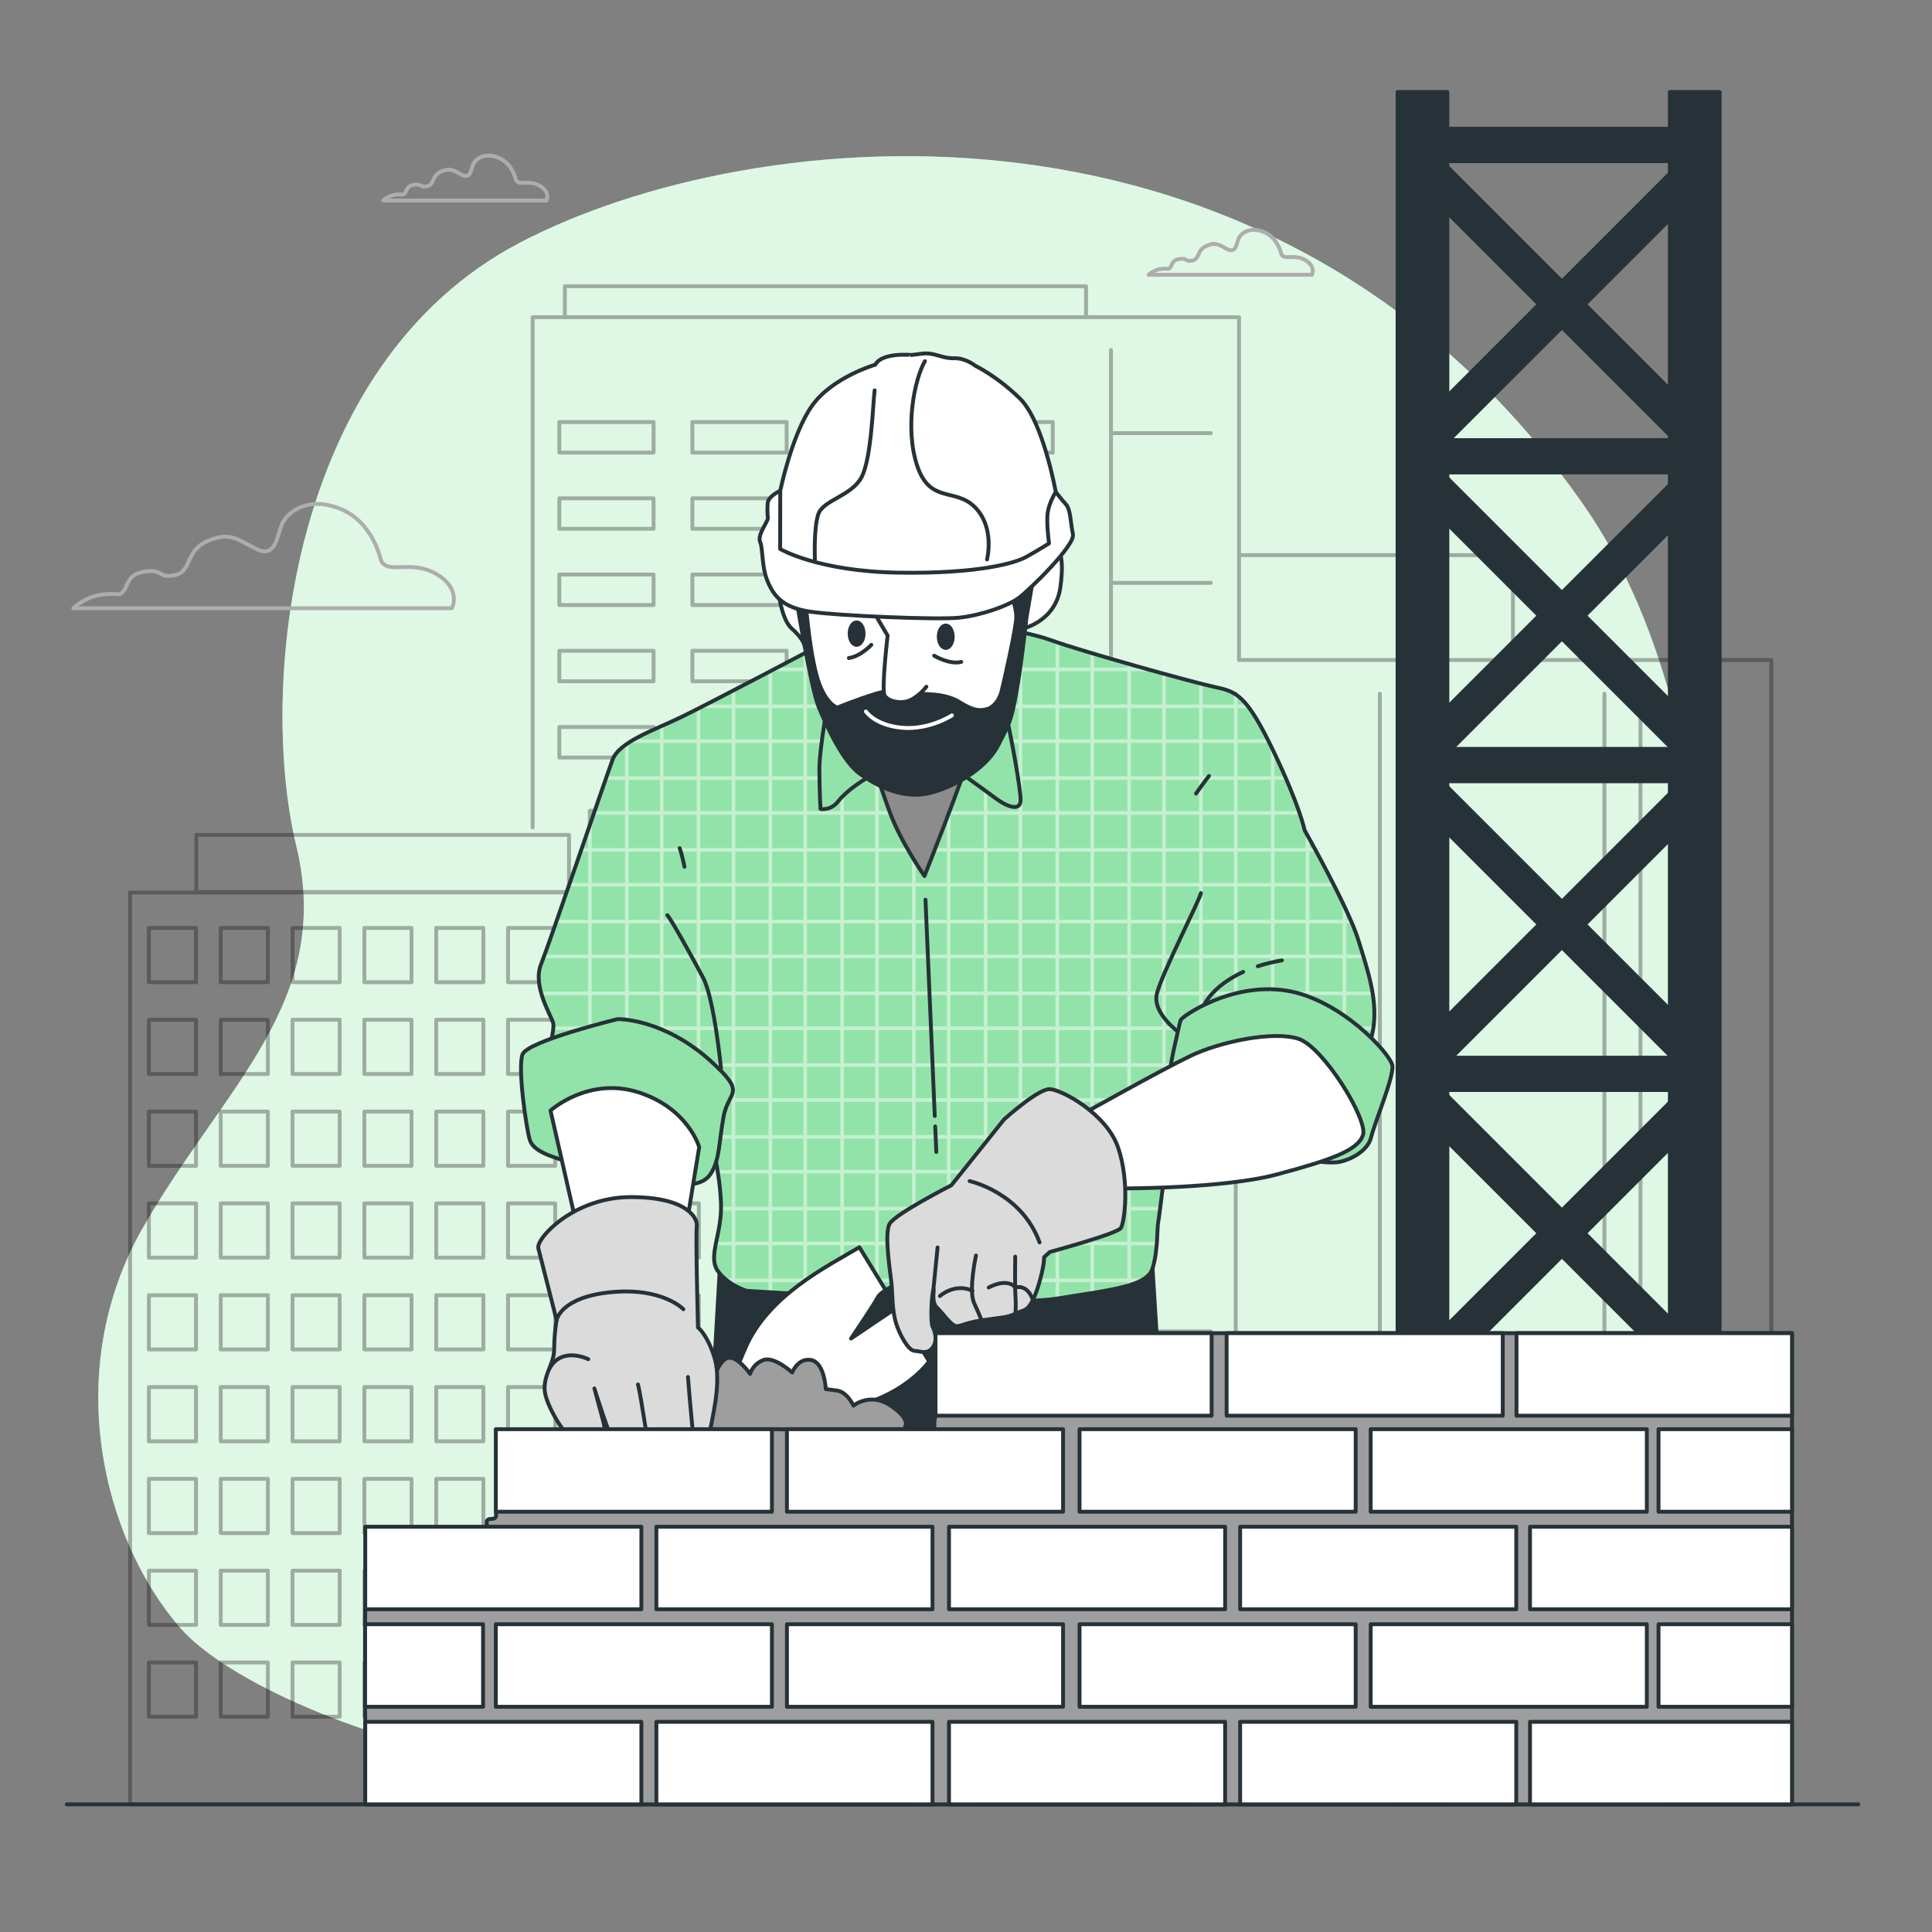 <?xml version="1.0" encoding="utf-8"?>
<!-- Generator: Adobe Illustrator 27.5.0, SVG Export Plug-In . SVG Version: 6.00 Build 0)  -->
<svg version="1.1" xmlns="http://www.w3.org/2000/svg" xmlns:xlink="http://www.w3.org/1999/xlink" x="0px" y="0px"
	 viewBox="0 0 500 500" style="enable-background:new 0 0 500 500;" xml:space="preserve">
<rect x="0" y="0" width="500" height="500" fill="#808080" stroke="none"/>
<g id="Background_Simple">
	<g>
		<path style="fill:#92E3A9;" d="M438.858,304.338c0,0,16.497-108.733-29.245-173.973C330.211,17.12,194.397,31.381,134.406,62.876
			C74.416,94.371,66.917,178.357,76.665,218.851c9.749,40.494-18.747,62.24-39.744,98.984
			c-20.997,36.744-10.498,80.237,9.749,103.484c20.247,23.246,122.981,64.49,257.959,26.996S438.858,304.338,438.858,304.338z"/>
		<path style="opacity:0.7;fill:#FFFFFF;" d="M438.858,304.338c0,0,16.497-108.733-29.245-173.973
			C330.211,17.12,194.397,31.381,134.406,62.876C74.416,94.371,66.917,178.357,76.665,218.851
			c9.749,40.494-18.747,62.24-39.744,98.984c-20.997,36.744-10.498,80.237,9.749,103.484
			c20.247,23.246,122.981,64.49,257.959,26.996S438.858,304.338,438.858,304.338z"/>
	</g>
</g>
<g id="Buildings">
	<g style="opacity:0.3;">
		
			<rect x="33.67" y="230.978" style="fill:none;stroke:#000000;stroke-linecap:round;stroke-linejoin:round;stroke-miterlimit:10;" width="173.344" height="235.985"/>
		<g>
			
				<rect x="38.53" y="240.158" style="fill:none;stroke:#000000;stroke-linecap:round;stroke-linejoin:round;stroke-miterlimit:10;" width="12.2" height="14.04"/>
			
				<rect x="57.12" y="240.158" style="fill:none;stroke:#000000;stroke-linecap:round;stroke-linejoin:round;stroke-miterlimit:10;" width="12.2" height="14.04"/>
			
				<rect x="75.711" y="240.158" style="fill:none;stroke:#000000;stroke-linecap:round;stroke-linejoin:round;stroke-miterlimit:10;" width="12.2" height="14.04"/>
			
				<rect x="94.301" y="240.158" style="fill:none;stroke:#000000;stroke-linecap:round;stroke-linejoin:round;stroke-miterlimit:10;" width="12.2" height="14.04"/>
			
				<rect x="112.892" y="240.158" style="fill:none;stroke:#000000;stroke-linecap:round;stroke-linejoin:round;stroke-miterlimit:10;" width="12.2" height="14.04"/>
			
				<rect x="131.482" y="240.158" style="fill:none;stroke:#000000;stroke-linecap:round;stroke-linejoin:round;stroke-miterlimit:10;" width="12.2" height="14.04"/>
			
				<rect x="150.073" y="240.158" style="fill:none;stroke:#000000;stroke-linecap:round;stroke-linejoin:round;stroke-miterlimit:10;" width="12.2" height="14.04"/>
			
				<rect x="168.663" y="240.158" style="fill:none;stroke:#000000;stroke-linecap:round;stroke-linejoin:round;stroke-miterlimit:10;" width="12.2" height="14.04"/>
			
				<rect x="187.254" y="240.158" style="fill:none;stroke:#000000;stroke-linecap:round;stroke-linejoin:round;stroke-miterlimit:10;" width="12.2" height="14.04"/>
		</g>
		<g>
			
				<rect x="38.53" y="263.918" style="fill:none;stroke:#000000;stroke-linecap:round;stroke-linejoin:round;stroke-miterlimit:10;" width="12.2" height="14.04"/>
			
				<rect x="57.12" y="263.918" style="fill:none;stroke:#000000;stroke-linecap:round;stroke-linejoin:round;stroke-miterlimit:10;" width="12.2" height="14.04"/>
			
				<rect x="75.711" y="263.918" style="fill:none;stroke:#000000;stroke-linecap:round;stroke-linejoin:round;stroke-miterlimit:10;" width="12.2" height="14.04"/>
			
				<rect x="94.301" y="263.918" style="fill:none;stroke:#000000;stroke-linecap:round;stroke-linejoin:round;stroke-miterlimit:10;" width="12.2" height="14.04"/>
			
				<rect x="112.892" y="263.918" style="fill:none;stroke:#000000;stroke-linecap:round;stroke-linejoin:round;stroke-miterlimit:10;" width="12.2" height="14.04"/>
			
				<rect x="131.482" y="263.918" style="fill:none;stroke:#000000;stroke-linecap:round;stroke-linejoin:round;stroke-miterlimit:10;" width="12.2" height="14.04"/>
			
				<rect x="150.073" y="263.918" style="fill:none;stroke:#000000;stroke-linecap:round;stroke-linejoin:round;stroke-miterlimit:10;" width="12.2" height="14.04"/>
			
				<rect x="168.663" y="263.918" style="fill:none;stroke:#000000;stroke-linecap:round;stroke-linejoin:round;stroke-miterlimit:10;" width="12.2" height="14.04"/>
			
				<rect x="187.254" y="263.918" style="fill:none;stroke:#000000;stroke-linecap:round;stroke-linejoin:round;stroke-miterlimit:10;" width="12.2" height="14.04"/>
		</g>
		<g>
			
				<rect x="38.53" y="287.679" style="fill:none;stroke:#000000;stroke-linecap:round;stroke-linejoin:round;stroke-miterlimit:10;" width="12.2" height="14.04"/>
			
				<rect x="57.12" y="287.679" style="fill:none;stroke:#000000;stroke-linecap:round;stroke-linejoin:round;stroke-miterlimit:10;" width="12.2" height="14.04"/>
			
				<rect x="75.711" y="287.679" style="fill:none;stroke:#000000;stroke-linecap:round;stroke-linejoin:round;stroke-miterlimit:10;" width="12.2" height="14.04"/>
			
				<rect x="94.301" y="287.679" style="fill:none;stroke:#000000;stroke-linecap:round;stroke-linejoin:round;stroke-miterlimit:10;" width="12.2" height="14.04"/>
			
				<rect x="112.892" y="287.679" style="fill:none;stroke:#000000;stroke-linecap:round;stroke-linejoin:round;stroke-miterlimit:10;" width="12.2" height="14.04"/>
			
				<rect x="131.482" y="287.679" style="fill:none;stroke:#000000;stroke-linecap:round;stroke-linejoin:round;stroke-miterlimit:10;" width="12.2" height="14.04"/>
			
				<rect x="150.073" y="287.679" style="fill:none;stroke:#000000;stroke-linecap:round;stroke-linejoin:round;stroke-miterlimit:10;" width="12.2" height="14.04"/>
			
				<rect x="168.663" y="287.679" style="fill:none;stroke:#000000;stroke-linecap:round;stroke-linejoin:round;stroke-miterlimit:10;" width="12.2" height="14.04"/>
			
				<rect x="187.254" y="287.679" style="fill:none;stroke:#000000;stroke-linecap:round;stroke-linejoin:round;stroke-miterlimit:10;" width="12.2" height="14.04"/>
		</g>
		<g>
			
				<rect x="38.53" y="311.439" style="fill:none;stroke:#000000;stroke-linecap:round;stroke-linejoin:round;stroke-miterlimit:10;" width="12.2" height="14.04"/>
			
				<rect x="57.12" y="311.439" style="fill:none;stroke:#000000;stroke-linecap:round;stroke-linejoin:round;stroke-miterlimit:10;" width="12.2" height="14.04"/>
			
				<rect x="75.711" y="311.439" style="fill:none;stroke:#000000;stroke-linecap:round;stroke-linejoin:round;stroke-miterlimit:10;" width="12.2" height="14.04"/>
			
				<rect x="94.301" y="311.439" style="fill:none;stroke:#000000;stroke-linecap:round;stroke-linejoin:round;stroke-miterlimit:10;" width="12.2" height="14.04"/>
			
				<rect x="112.892" y="311.439" style="fill:none;stroke:#000000;stroke-linecap:round;stroke-linejoin:round;stroke-miterlimit:10;" width="12.2" height="14.04"/>
			
				<rect x="131.482" y="311.439" style="fill:none;stroke:#000000;stroke-linecap:round;stroke-linejoin:round;stroke-miterlimit:10;" width="12.2" height="14.04"/>
			
				<rect x="150.073" y="311.439" style="fill:none;stroke:#000000;stroke-linecap:round;stroke-linejoin:round;stroke-miterlimit:10;" width="12.2" height="14.04"/>
			
				<rect x="168.663" y="311.439" style="fill:none;stroke:#000000;stroke-linecap:round;stroke-linejoin:round;stroke-miterlimit:10;" width="12.2" height="14.04"/>
			
				<rect x="187.254" y="311.439" style="fill:none;stroke:#000000;stroke-linecap:round;stroke-linejoin:round;stroke-miterlimit:10;" width="12.2" height="14.04"/>
		</g>
		<g>
			
				<rect x="38.53" y="335.2" style="fill:none;stroke:#000000;stroke-linecap:round;stroke-linejoin:round;stroke-miterlimit:10;" width="12.2" height="14.04"/>
			
				<rect x="57.12" y="335.2" style="fill:none;stroke:#000000;stroke-linecap:round;stroke-linejoin:round;stroke-miterlimit:10;" width="12.2" height="14.04"/>
			
				<rect x="75.711" y="335.2" style="fill:none;stroke:#000000;stroke-linecap:round;stroke-linejoin:round;stroke-miterlimit:10;" width="12.2" height="14.04"/>
			
				<rect x="94.301" y="335.2" style="fill:none;stroke:#000000;stroke-linecap:round;stroke-linejoin:round;stroke-miterlimit:10;" width="12.2" height="14.04"/>
			
				<rect x="112.892" y="335.2" style="fill:none;stroke:#000000;stroke-linecap:round;stroke-linejoin:round;stroke-miterlimit:10;" width="12.2" height="14.04"/>
			
				<rect x="131.482" y="335.2" style="fill:none;stroke:#000000;stroke-linecap:round;stroke-linejoin:round;stroke-miterlimit:10;" width="12.2" height="14.04"/>
			
				<rect x="150.073" y="335.2" style="fill:none;stroke:#000000;stroke-linecap:round;stroke-linejoin:round;stroke-miterlimit:10;" width="12.2" height="14.04"/>
			
				<rect x="168.663" y="335.2" style="fill:none;stroke:#000000;stroke-linecap:round;stroke-linejoin:round;stroke-miterlimit:10;" width="12.2" height="14.04"/>
			
				<rect x="187.254" y="335.2" style="fill:none;stroke:#000000;stroke-linecap:round;stroke-linejoin:round;stroke-miterlimit:10;" width="12.2" height="14.04"/>
		</g>
		<g>
			
				<rect x="38.53" y="358.96" style="fill:none;stroke:#000000;stroke-linecap:round;stroke-linejoin:round;stroke-miterlimit:10;" width="12.2" height="14.04"/>
			
				<rect x="57.12" y="358.96" style="fill:none;stroke:#000000;stroke-linecap:round;stroke-linejoin:round;stroke-miterlimit:10;" width="12.2" height="14.04"/>
			
				<rect x="75.711" y="358.96" style="fill:none;stroke:#000000;stroke-linecap:round;stroke-linejoin:round;stroke-miterlimit:10;" width="12.2" height="14.04"/>
			
				<rect x="94.301" y="358.96" style="fill:none;stroke:#000000;stroke-linecap:round;stroke-linejoin:round;stroke-miterlimit:10;" width="12.2" height="14.04"/>
			
				<rect x="112.892" y="358.96" style="fill:none;stroke:#000000;stroke-linecap:round;stroke-linejoin:round;stroke-miterlimit:10;" width="12.2" height="14.04"/>
			
				<rect x="131.482" y="358.96" style="fill:none;stroke:#000000;stroke-linecap:round;stroke-linejoin:round;stroke-miterlimit:10;" width="12.2" height="14.04"/>
			
				<rect x="150.073" y="358.96" style="fill:none;stroke:#000000;stroke-linecap:round;stroke-linejoin:round;stroke-miterlimit:10;" width="12.2" height="14.04"/>
			
				<rect x="168.663" y="358.96" style="fill:none;stroke:#000000;stroke-linecap:round;stroke-linejoin:round;stroke-miterlimit:10;" width="12.2" height="14.04"/>
			
				<rect x="187.254" y="358.96" style="fill:none;stroke:#000000;stroke-linecap:round;stroke-linejoin:round;stroke-miterlimit:10;" width="12.2" height="14.04"/>
		</g>
		<g>
			
				<rect x="38.53" y="382.721" style="fill:none;stroke:#000000;stroke-linecap:round;stroke-linejoin:round;stroke-miterlimit:10;" width="12.2" height="14.04"/>
			
				<rect x="57.12" y="382.721" style="fill:none;stroke:#000000;stroke-linecap:round;stroke-linejoin:round;stroke-miterlimit:10;" width="12.2" height="14.04"/>
			
				<rect x="75.711" y="382.721" style="fill:none;stroke:#000000;stroke-linecap:round;stroke-linejoin:round;stroke-miterlimit:10;" width="12.2" height="14.04"/>
			
				<rect x="94.301" y="382.721" style="fill:none;stroke:#000000;stroke-linecap:round;stroke-linejoin:round;stroke-miterlimit:10;" width="12.2" height="14.04"/>
			
				<rect x="112.892" y="382.721" style="fill:none;stroke:#000000;stroke-linecap:round;stroke-linejoin:round;stroke-miterlimit:10;" width="12.2" height="14.04"/>
			
				<rect x="131.482" y="382.721" style="fill:none;stroke:#000000;stroke-linecap:round;stroke-linejoin:round;stroke-miterlimit:10;" width="12.2" height="14.04"/>
			
				<rect x="150.073" y="382.721" style="fill:none;stroke:#000000;stroke-linecap:round;stroke-linejoin:round;stroke-miterlimit:10;" width="12.2" height="14.04"/>
			
				<rect x="168.663" y="382.721" style="fill:none;stroke:#000000;stroke-linecap:round;stroke-linejoin:round;stroke-miterlimit:10;" width="12.2" height="14.04"/>
			
				<rect x="187.254" y="382.721" style="fill:none;stroke:#000000;stroke-linecap:round;stroke-linejoin:round;stroke-miterlimit:10;" width="12.2" height="14.04"/>
		</g>
		<g>
			
				<rect x="38.53" y="406.482" style="fill:none;stroke:#000000;stroke-linecap:round;stroke-linejoin:round;stroke-miterlimit:10;" width="12.2" height="14.04"/>
			
				<rect x="57.12" y="406.482" style="fill:none;stroke:#000000;stroke-linecap:round;stroke-linejoin:round;stroke-miterlimit:10;" width="12.2" height="14.04"/>
			
				<rect x="75.711" y="406.482" style="fill:none;stroke:#000000;stroke-linecap:round;stroke-linejoin:round;stroke-miterlimit:10;" width="12.2" height="14.04"/>
			
				<rect x="94.301" y="406.482" style="fill:none;stroke:#000000;stroke-linecap:round;stroke-linejoin:round;stroke-miterlimit:10;" width="12.2" height="14.04"/>
			
				<rect x="112.892" y="406.482" style="fill:none;stroke:#000000;stroke-linecap:round;stroke-linejoin:round;stroke-miterlimit:10;" width="12.2" height="14.04"/>
			
				<rect x="131.482" y="406.482" style="fill:none;stroke:#000000;stroke-linecap:round;stroke-linejoin:round;stroke-miterlimit:10;" width="12.2" height="14.04"/>
			
				<rect x="150.073" y="406.482" style="fill:none;stroke:#000000;stroke-linecap:round;stroke-linejoin:round;stroke-miterlimit:10;" width="12.2" height="14.04"/>
			
				<rect x="168.663" y="406.482" style="fill:none;stroke:#000000;stroke-linecap:round;stroke-linejoin:round;stroke-miterlimit:10;" width="12.2" height="14.04"/>
			
				<rect x="187.254" y="406.482" style="fill:none;stroke:#000000;stroke-linecap:round;stroke-linejoin:round;stroke-miterlimit:10;" width="12.2" height="14.04"/>
		</g>
		<g>
			
				<rect x="38.53" y="430.242" style="fill:none;stroke:#000000;stroke-linecap:round;stroke-linejoin:round;stroke-miterlimit:10;" width="12.2" height="14.04"/>
			
				<rect x="57.12" y="430.242" style="fill:none;stroke:#000000;stroke-linecap:round;stroke-linejoin:round;stroke-miterlimit:10;" width="12.2" height="14.04"/>
			
				<rect x="75.711" y="430.242" style="fill:none;stroke:#000000;stroke-linecap:round;stroke-linejoin:round;stroke-miterlimit:10;" width="12.2" height="14.04"/>
			
				<rect x="94.301" y="430.242" style="fill:none;stroke:#000000;stroke-linecap:round;stroke-linejoin:round;stroke-miterlimit:10;" width="12.2" height="14.04"/>
			
				<rect x="112.892" y="430.242" style="fill:none;stroke:#000000;stroke-linecap:round;stroke-linejoin:round;stroke-miterlimit:10;" width="12.2" height="14.04"/>
			
				<rect x="131.482" y="430.242" style="fill:none;stroke:#000000;stroke-linecap:round;stroke-linejoin:round;stroke-miterlimit:10;" width="12.2" height="14.04"/>
			
				<rect x="150.073" y="430.242" style="fill:none;stroke:#000000;stroke-linecap:round;stroke-linejoin:round;stroke-miterlimit:10;" width="12.2" height="14.04"/>
			
				<rect x="168.663" y="430.242" style="fill:none;stroke:#000000;stroke-linecap:round;stroke-linejoin:round;stroke-miterlimit:10;" width="12.2" height="14.04"/>
			
				<rect x="187.254" y="430.242" style="fill:none;stroke:#000000;stroke-linecap:round;stroke-linejoin:round;stroke-miterlimit:10;" width="12.2" height="14.04"/>
		</g>
		
			<rect x="50.805" y="216.075" style="fill:none;stroke:#000000;stroke-linecap:round;stroke-linejoin:round;stroke-miterlimit:10;" width="96.462" height="14.771"/>
		
			<rect x="152.638" y="209.808" style="fill:none;stroke:#000000;stroke-linecap:round;stroke-linejoin:round;stroke-miterlimit:10;" width="2.686" height="21.486"/>
	</g>
	<g style="opacity:0.3;">
		<polyline style="fill:none;stroke:#000000;stroke-linecap:round;stroke-linejoin:round;stroke-miterlimit:10;" points="
			137.845,214.168 137.845,82.093 320.66,82.093 320.66,170.803 458.408,170.803 458.408,458.204 		"/>
		
			<line style="fill:none;stroke:#000000;stroke-linecap:round;stroke-linejoin:round;stroke-miterlimit:10;" x1="319.807" y1="179.54" x2="319.807" y2="408.406"/>
		
			<line style="fill:none;stroke:#000000;stroke-linecap:round;stroke-linejoin:round;stroke-miterlimit:10;" x1="357.114" y1="179.54" x2="357.114" y2="408.406"/>
		
			<line style="fill:none;stroke:#000000;stroke-linecap:round;stroke-linejoin:round;stroke-miterlimit:10;" x1="366.441" y1="179.54" x2="366.441" y2="408.406"/>
		
			<line style="fill:none;stroke:#000000;stroke-linecap:round;stroke-linejoin:round;stroke-miterlimit:10;" x1="415.227" y1="179.54" x2="415.227" y2="408.406"/>
		
			<line style="fill:none;stroke:#000000;stroke-linecap:round;stroke-linejoin:round;stroke-miterlimit:10;" x1="424.554" y1="179.54" x2="424.554" y2="408.406"/>
		
			<line style="fill:none;stroke:#000000;stroke-linecap:round;stroke-linejoin:round;stroke-miterlimit:10;" x1="287.522" y1="90.576" x2="287.522" y2="411.276"/>
		
			<line style="fill:none;stroke:#000000;stroke-linecap:round;stroke-linejoin:round;stroke-miterlimit:10;" x1="288.239" y1="112.1" x2="313.35" y2="112.1"/>
		
			<line style="fill:none;stroke:#000000;stroke-linecap:round;stroke-linejoin:round;stroke-miterlimit:10;" x1="288.239" y1="150.842" x2="313.35" y2="150.842"/>
		
			<line style="fill:none;stroke:#000000;stroke-linecap:round;stroke-linejoin:round;stroke-miterlimit:10;" x1="288.239" y1="189.584" x2="313.35" y2="189.584"/>
		
			<line style="fill:none;stroke:#000000;stroke-linecap:round;stroke-linejoin:round;stroke-miterlimit:10;" x1="288.239" y1="228.326" x2="313.35" y2="228.326"/>
		
			<line style="fill:none;stroke:#000000;stroke-linecap:round;stroke-linejoin:round;stroke-miterlimit:10;" x1="288.239" y1="267.069" x2="313.35" y2="267.069"/>
		
			<line style="fill:none;stroke:#000000;stroke-linecap:round;stroke-linejoin:round;stroke-miterlimit:10;" x1="288.239" y1="305.811" x2="313.35" y2="305.811"/>
		
			<line style="fill:none;stroke:#000000;stroke-linecap:round;stroke-linejoin:round;stroke-miterlimit:10;" x1="288.239" y1="344.553" x2="313.35" y2="344.553"/>
		<g>
			
				<rect x="144.749" y="109.23" style="fill:none;stroke:#000000;stroke-linecap:round;stroke-linejoin:round;stroke-miterlimit:10;" width="24.393" height="7.892"/>
			
				<rect x="179.187" y="109.23" style="fill:none;stroke:#000000;stroke-linecap:round;stroke-linejoin:round;stroke-miterlimit:10;" width="24.393" height="7.892"/>
			
				<rect x="213.624" y="109.23" style="fill:none;stroke:#000000;stroke-linecap:round;stroke-linejoin:round;stroke-miterlimit:10;" width="24.393" height="7.892"/>
			
				<rect x="248.062" y="109.23" style="fill:none;stroke:#000000;stroke-linecap:round;stroke-linejoin:round;stroke-miterlimit:10;" width="24.393" height="7.892"/>
		</g>
		<g>
			
				<rect x="144.749" y="128.96" style="fill:none;stroke:#000000;stroke-linecap:round;stroke-linejoin:round;stroke-miterlimit:10;" width="24.393" height="7.892"/>
			
				<rect x="179.187" y="128.96" style="fill:none;stroke:#000000;stroke-linecap:round;stroke-linejoin:round;stroke-miterlimit:10;" width="24.393" height="7.892"/>
			
				<rect x="213.624" y="128.96" style="fill:none;stroke:#000000;stroke-linecap:round;stroke-linejoin:round;stroke-miterlimit:10;" width="24.393" height="7.892"/>
			
				<rect x="248.062" y="128.96" style="fill:none;stroke:#000000;stroke-linecap:round;stroke-linejoin:round;stroke-miterlimit:10;" width="24.393" height="7.892"/>
		</g>
		<g>
			
				<rect x="144.749" y="148.69" style="fill:none;stroke:#000000;stroke-linecap:round;stroke-linejoin:round;stroke-miterlimit:10;" width="24.393" height="7.892"/>
			
				<rect x="179.187" y="148.69" style="fill:none;stroke:#000000;stroke-linecap:round;stroke-linejoin:round;stroke-miterlimit:10;" width="24.393" height="7.892"/>
			
				<rect x="213.624" y="148.69" style="fill:none;stroke:#000000;stroke-linecap:round;stroke-linejoin:round;stroke-miterlimit:10;" width="24.393" height="7.892"/>
			
				<rect x="248.062" y="148.69" style="fill:none;stroke:#000000;stroke-linecap:round;stroke-linejoin:round;stroke-miterlimit:10;" width="24.393" height="7.892"/>
		</g>
		<g>
			
				<rect x="144.749" y="168.419" style="fill:none;stroke:#000000;stroke-linecap:round;stroke-linejoin:round;stroke-miterlimit:10;" width="24.393" height="7.892"/>
			
				<rect x="179.187" y="168.419" style="fill:none;stroke:#000000;stroke-linecap:round;stroke-linejoin:round;stroke-miterlimit:10;" width="24.393" height="7.892"/>
			
				<rect x="213.624" y="168.419" style="fill:none;stroke:#000000;stroke-linecap:round;stroke-linejoin:round;stroke-miterlimit:10;" width="24.393" height="7.892"/>
			
				<rect x="248.062" y="168.419" style="fill:none;stroke:#000000;stroke-linecap:round;stroke-linejoin:round;stroke-miterlimit:10;" width="24.393" height="7.892"/>
		</g>
		<g>
			
				<rect x="144.749" y="188.149" style="fill:none;stroke:#000000;stroke-linecap:round;stroke-linejoin:round;stroke-miterlimit:10;" width="24.393" height="7.892"/>
			
				<rect x="179.187" y="188.149" style="fill:none;stroke:#000000;stroke-linecap:round;stroke-linejoin:round;stroke-miterlimit:10;" width="24.393" height="7.892"/>
			
				<rect x="213.624" y="188.149" style="fill:none;stroke:#000000;stroke-linecap:round;stroke-linejoin:round;stroke-miterlimit:10;" width="24.393" height="7.892"/>
			
				<rect x="248.062" y="188.149" style="fill:none;stroke:#000000;stroke-linecap:round;stroke-linejoin:round;stroke-miterlimit:10;" width="24.393" height="7.892"/>
		</g>
		<g>
			
				<rect x="179.187" y="207.879" style="fill:none;stroke:#000000;stroke-linecap:round;stroke-linejoin:round;stroke-miterlimit:10;" width="24.393" height="7.892"/>
			
				<rect x="213.624" y="207.879" style="fill:none;stroke:#000000;stroke-linecap:round;stroke-linejoin:round;stroke-miterlimit:10;" width="24.393" height="7.892"/>
			
				<rect x="248.062" y="207.879" style="fill:none;stroke:#000000;stroke-linecap:round;stroke-linejoin:round;stroke-miterlimit:10;" width="24.393" height="7.892"/>
		</g>
		<g>
			
				<rect x="213.624" y="230.479" style="fill:none;stroke:#000000;stroke-linecap:round;stroke-linejoin:round;stroke-miterlimit:10;" width="24.393" height="7.892"/>
			
				<rect x="248.062" y="230.479" style="fill:none;stroke:#000000;stroke-linecap:round;stroke-linejoin:round;stroke-miterlimit:10;" width="24.393" height="7.892"/>
		</g>
		<g>
			
				<rect x="213.624" y="252.002" style="fill:none;stroke:#000000;stroke-linecap:round;stroke-linejoin:round;stroke-miterlimit:10;" width="24.393" height="7.892"/>
			
				<rect x="248.062" y="252.002" style="fill:none;stroke:#000000;stroke-linecap:round;stroke-linejoin:round;stroke-miterlimit:10;" width="24.393" height="7.892"/>
		</g>
		<g>
			
				<rect x="213.624" y="273.526" style="fill:none;stroke:#000000;stroke-linecap:round;stroke-linejoin:round;stroke-miterlimit:10;" width="24.393" height="7.892"/>
			
				<rect x="248.062" y="273.526" style="fill:none;stroke:#000000;stroke-linecap:round;stroke-linejoin:round;stroke-miterlimit:10;" width="24.393" height="7.892"/>
		</g>
		<g>
			
				<rect x="213.624" y="295.049" style="fill:none;stroke:#000000;stroke-linecap:round;stroke-linejoin:round;stroke-miterlimit:10;" width="24.393" height="7.892"/>
			
				<rect x="248.062" y="295.049" style="fill:none;stroke:#000000;stroke-linecap:round;stroke-linejoin:round;stroke-miterlimit:10;" width="24.393" height="7.892"/>
		</g>
		<g>
			
				<rect x="213.624" y="316.573" style="fill:none;stroke:#000000;stroke-linecap:round;stroke-linejoin:round;stroke-miterlimit:10;" width="24.393" height="7.892"/>
			
				<rect x="248.062" y="316.573" style="fill:none;stroke:#000000;stroke-linecap:round;stroke-linejoin:round;stroke-miterlimit:10;" width="24.393" height="7.892"/>
		</g>
		<g>
			
				<rect x="213.624" y="338.096" style="fill:none;stroke:#000000;stroke-linecap:round;stroke-linejoin:round;stroke-miterlimit:10;" width="24.393" height="7.892"/>
			
				<rect x="248.062" y="338.096" style="fill:none;stroke:#000000;stroke-linecap:round;stroke-linejoin:round;stroke-miterlimit:10;" width="24.393" height="7.892"/>
		</g>
		<g>
			
				<rect x="213.624" y="359.62" style="fill:none;stroke:#000000;stroke-linecap:round;stroke-linejoin:round;stroke-miterlimit:10;" width="24.393" height="7.892"/>
			
				<rect x="248.062" y="359.62" style="fill:none;stroke:#000000;stroke-linecap:round;stroke-linejoin:round;stroke-miterlimit:10;" width="24.393" height="7.892"/>
		</g>
		<g>
			
				<rect x="213.624" y="381.143" style="fill:none;stroke:#000000;stroke-linecap:round;stroke-linejoin:round;stroke-miterlimit:10;" width="24.393" height="7.892"/>
			
				<rect x="248.062" y="381.143" style="fill:none;stroke:#000000;stroke-linecap:round;stroke-linejoin:round;stroke-miterlimit:10;" width="24.393" height="7.892"/>
		</g>
		<g>
			
				<rect x="213.624" y="402.667" style="fill:none;stroke:#000000;stroke-linecap:round;stroke-linejoin:round;stroke-miterlimit:10;" width="24.393" height="7.892"/>
			
				<rect x="248.062" y="402.667" style="fill:none;stroke:#000000;stroke-linecap:round;stroke-linejoin:round;stroke-miterlimit:10;" width="24.393" height="7.892"/>
		</g>
		<polyline style="fill:none;stroke:#000000;stroke-linecap:round;stroke-linejoin:round;stroke-miterlimit:10;" points="
			321.242,143.667 391.552,143.667 391.552,170.213 		"/>
		<polyline style="fill:none;stroke:#000000;stroke-linecap:round;stroke-linejoin:round;stroke-miterlimit:10;" points="
			146.184,81.967 146.184,74.075 281.064,74.075 281.064,81.967 		"/>
	</g>
</g>
<g id="Clouds">
	<path style="fill:none;stroke:#ADADAD;stroke-linecap:round;stroke-linejoin:round;stroke-miterlimit:10;" d="M98.584,145.029
		c0,0-1.903-9.833-10.468-13.323c-8.564-3.489-13.957,0.952-15.226,4.124c-1.269,3.172-1.586,8.565-6.344,6.344
		c-4.758-2.22-6.661-4.758-12.688-2.22c-6.027,2.538-4.124,7.93-8.564,8.882c-4.441,0.952-2.855-1.586-7.613-0.952
		c-4.758,0.634-4.441,3.489-5.71,5.075c-1.269,1.586-1.269,0.317-5.71,0.952s-7.296,3.489-7.296,3.489h98.017
		c0,0,2.538-5.075-4.124-8.882C106.197,144.712,100.488,148.836,98.584,145.029z"/>
	<path style="fill:none;stroke:#ADADAD;stroke-linecap:round;stroke-linejoin:round;stroke-miterlimit:10;" d="M133.518,46.564
		c0,0-0.821-4.241-4.515-5.746c-3.694-1.505-6.02,0.41-6.567,1.778c-0.547,1.368-0.684,3.694-2.736,2.736
		c-2.052-0.958-2.873-2.052-5.473-0.958c-2.599,1.095-1.779,3.42-3.694,3.831c-1.915,0.41-1.231-0.684-3.284-0.41
		c-2.052,0.274-1.915,1.505-2.463,2.189c-0.547,0.684-0.547,0.137-2.463,0.41c-1.915,0.274-3.147,1.505-3.147,1.505h42.276
		c0,0,1.094-2.189-1.779-3.831C136.802,46.427,134.339,48.206,133.518,46.564z"/>
	<path style="fill:none;stroke:#ADADAD;stroke-linecap:round;stroke-linejoin:round;stroke-miterlimit:10;" d="M331.603,65.781
		c0,0-0.821-4.241-4.515-5.746c-3.694-1.505-6.02,0.411-6.567,1.779c-0.547,1.368-0.684,3.694-2.736,2.736
		c-2.052-0.958-2.873-2.052-5.473-0.958c-2.599,1.094-1.779,3.42-3.694,3.831s-1.231-0.684-3.284-0.41
		c-2.052,0.274-1.915,1.505-2.463,2.189c-0.547,0.684-0.547,0.137-2.463,0.41c-1.915,0.274-3.147,1.505-3.147,1.505h42.276
		c0,0,1.094-2.189-1.779-3.831C334.886,65.645,332.424,67.423,331.603,65.781z"/>
</g>
<g id="Metal_Frame">
	<g>
		<g>
			<g>
				<path style="fill:#263238;stroke:#263238;stroke-linecap:round;stroke-linejoin:round;stroke-miterlimit:10;" d="
					M433.012,122.273h-57.574c-2.313,0-4.188-1.875-4.188-4.188s1.875-4.188,4.188-4.188h57.574c2.313,0,4.188,1.875,4.188,4.188
					S435.326,122.273,433.012,122.273z"/>
			</g>
			<g>
				<path style="fill:#263238;stroke:#263238;stroke-linecap:round;stroke-linejoin:round;stroke-miterlimit:10;" d="
					M435.209,196.238l-67.89-67.89c-2.728-2.728-3.613-6.265-1.977-7.9c1.636-1.636,5.173-0.75,7.9,1.977l67.89,67.89
					c2.728,2.728,3.613,6.265,1.977,7.9C441.473,199.851,437.936,198.966,435.209,196.238z"/>
			</g>
			<g>
				<path style="fill:#263238;stroke:#263238;stroke-linecap:round;stroke-linejoin:round;stroke-miterlimit:10;" d="
					M367.319,190.315l67.89-67.89c2.728-2.728,6.265-3.613,7.9-1.977c1.636,1.636,0.75,5.173-1.977,7.9l-67.89,67.89
					c-2.728,2.728-6.265,3.613-7.9,1.977C363.706,196.579,364.591,193.042,367.319,190.315z"/>
			</g>
			<g>
				<path style="fill:#263238;stroke:#263238;stroke-linecap:round;stroke-linejoin:round;stroke-miterlimit:10;" d="
					M433.012,41.709h-57.574c-2.313,0-4.188-1.875-4.188-4.188c0-2.313,1.875-4.188,4.188-4.188h57.574
					c2.313,0,4.188,1.875,4.188,4.188C437.201,39.834,435.326,41.709,433.012,41.709z"/>
			</g>
			<g>
				<path style="fill:#263238;stroke:#263238;stroke-linecap:round;stroke-linejoin:round;stroke-miterlimit:10;" d="
					M435.209,115.674l-67.89-67.89c-2.728-2.728-3.613-6.265-1.977-7.9c1.636-1.636,5.173-0.75,7.9,1.977l67.89,67.89
					c2.728,2.728,3.613,6.265,1.977,7.9C441.473,119.286,437.936,118.401,435.209,115.674z"/>
			</g>
			<g>
				<path style="fill:#263238;stroke:#263238;stroke-linecap:round;stroke-linejoin:round;stroke-miterlimit:10;" d="
					M367.319,109.751l67.89-67.89c2.728-2.728,6.265-3.613,7.9-1.977c1.636,1.636,0.75,5.173-1.977,7.9l-67.89,67.89
					c-2.728,2.728-6.265,3.613-7.9,1.977C363.706,116.015,364.591,112.478,367.319,109.751z"/>
			</g>
			<g>
				<path style="fill:#263238;stroke:#263238;stroke-linecap:round;stroke-linejoin:round;stroke-miterlimit:10;" d="
					M433.012,202.189h-57.574c-2.313,0-4.188-1.875-4.188-4.188c0-2.313,1.875-4.188,4.188-4.188h57.574
					c2.313,0,4.188,1.875,4.188,4.188C437.201,200.314,435.326,202.189,433.012,202.189z"/>
			</g>
			<g>
				<path style="fill:#263238;stroke:#263238;stroke-linecap:round;stroke-linejoin:round;stroke-miterlimit:10;" d="
					M435.209,276.153l-67.89-67.89c-2.728-2.728-3.613-6.265-1.977-7.9c1.636-1.636,5.173-0.751,7.9,1.977l67.89,67.89
					c2.728,2.728,3.613,6.265,1.977,7.9C441.473,279.766,437.936,278.881,435.209,276.153z"/>
			</g>
			<g>
				<path style="fill:#263238;stroke:#263238;stroke-linecap:round;stroke-linejoin:round;stroke-miterlimit:10;" d="
					M367.319,270.23l67.89-67.89c2.728-2.728,6.265-3.613,7.9-1.977c1.636,1.636,0.75,5.173-1.977,7.9l-67.89,67.89
					c-2.728,2.728-6.265,3.613-7.9,1.977C363.706,276.495,364.591,272.958,367.319,270.23z"/>
			</g>
			<g>
				<path style="fill:#263238;stroke:#263238;stroke-linecap:round;stroke-linejoin:round;stroke-miterlimit:10;" d="
					M433.012,282.104h-57.574c-2.313,0-4.188-1.875-4.188-4.188s1.875-4.188,4.188-4.188h57.574c2.313,0,4.188,1.875,4.188,4.188
					S435.326,282.104,433.012,282.104z"/>
			</g>
			<g>
				<path style="fill:#263238;stroke:#263238;stroke-linecap:round;stroke-linejoin:round;stroke-miterlimit:10;" d="
					M435.209,356.069l-67.89-67.89c-2.728-2.728-3.613-6.265-1.977-7.9c1.636-1.636,5.173-0.751,7.9,1.977l67.89,67.89
					c2.728,2.728,3.613,6.265,1.977,7.9C441.473,359.682,437.936,358.797,435.209,356.069z"/>
			</g>
			<g>
				<path style="fill:#263238;stroke:#263238;stroke-linecap:round;stroke-linejoin:round;stroke-miterlimit:10;" d="
					M367.319,350.146l67.89-67.89c2.728-2.728,6.265-3.613,7.9-1.977c1.636,1.636,0.75,5.173-1.977,7.9l-67.89,67.89
					c-2.728,2.728-6.265,3.613-7.9,1.977C363.706,356.41,364.591,352.873,367.319,350.146z"/>
			</g>
			<g>
				<path style="fill:#263238;stroke:#263238;stroke-linecap:round;stroke-linejoin:round;stroke-miterlimit:10;" d="
					M433.012,362.02h-57.574c-2.313,0-4.188-1.875-4.188-4.188s1.875-4.188,4.188-4.188h57.574c2.313,0,4.188,1.875,4.188,4.188
					S435.326,362.02,433.012,362.02z"/>
			</g>
			<g>
				<path style="fill:#263238;stroke:#263238;stroke-linecap:round;stroke-linejoin:round;stroke-miterlimit:10;" d="
					M435.209,435.984l-67.89-67.89c-2.728-2.728-3.613-6.265-1.977-7.9c1.636-1.636,5.173-0.751,7.9,1.977l67.89,67.89
					c2.728,2.728,3.613,6.265,1.977,7.9C441.473,439.597,437.936,438.712,435.209,435.984z"/>
			</g>
			<g>
				<path style="fill:#263238;stroke:#263238;stroke-linecap:round;stroke-linejoin:round;stroke-miterlimit:10;" d="
					M367.319,430.061l67.89-67.89c2.728-2.728,6.265-3.613,7.9-1.977c1.636,1.636,0.75,5.173-1.977,7.9l-67.89,67.89
					c-2.728,2.728-6.265,3.613-7.9,1.977C363.706,436.326,364.591,432.789,367.319,430.061z"/>
			</g>
			
				<rect x="432.153" y="23.813" style="fill:#263238;stroke:#263238;stroke-linecap:round;stroke-linejoin:round;stroke-miterlimit:10;" width="12.89" height="443.149"/>
		</g>
		
			<rect x="361.69" y="23.813" style="fill:#263238;stroke:#263238;stroke-linecap:round;stroke-linejoin:round;stroke-miterlimit:10;" width="12.89" height="443.149"/>
	</g>
</g>
<g id="Character_1_">
	<g>
		<g>
			<g>
				<g>
					<polygon style="fill:#263238;stroke:#263238;stroke-linecap:round;stroke-linejoin:round;stroke-miterlimit:10;" points="
						240.368,405.872 252.77,466.963 307.595,466.963 301.215,375.448 298.278,328.277 186.486,324.949 183.792,371.504 
						183.043,466.963 236.105,466.963 					"/>
					<g>
						<path style="fill:#92E3A9;" d="M214.66,165.671c0,0-31.248,16.492-38.481,19.964c-7.233,3.472-15.913,6.365-17.649,10.995
							c-1.736,4.629-16.203,47.161-18.517,52.948c-2.315,5.787,2.893,13.599,3.183,15.335c0.289,1.736-1.157,6.076-0.579,7.233
							c0.579,1.157,1.447,2.893,1.447,4.629c0,1.736,14.177-7.523,23.147-2.025c8.969,5.497,15.335,15.913,16.203,18.228
							c0.868,2.315,2.893,10.705,3.183,18.517c0.289,7.812-3.472,13.599-0.868,17.36c2.604,3.761,7.523,5.208,7.523,5.208
							s65.679,4.34,80.145,2.025c14.467-2.315,23.436-3.183,24.883-7.812c1.447-4.629,1.157-10.705,1.447-11.863
							c0.289-1.157,2.893-23.436,4.051-30.959c1.157-7.523,8.969-13.02,9.837-13.888c0.868-0.868,7.523-2.893,16.203-3.472
							c8.68-0.579,19.096,6.365,19.096,6.365s4.919,0.289,6.365-7.523c1.447-7.812-1.157-15.335-3.761-23.725
							c-2.604-8.391-13.888-28.355-13.888-28.355s-1.157-6.076-8.101-20.543c-6.944-14.467-9.548-15.335-15.045-16.492
							c-5.497-1.157-34.112-9.112-42.532-12.152c-8.419-3.04-23.747-4.367-23.747-4.367S221.315,160.753,214.66,165.671z"/>
						<g style="opacity:0.47;">
							<path style="fill:#FFFFFF;" d="M144.021,276.106h3.235c0.746-0.28,1.592-0.601,2.523-0.931h-5.939
								C143.918,275.482,143.984,275.792,144.021,276.106z"/>
							<path style="fill:#FFFFFF;" d="M198.897,173.952v8.372h-8.617v-3.879c-0.312,0.162-0.622,0.323-0.931,0.483v3.396h-6.581
								c-0.866,0.444-1.682,0.86-2.442,1.246v7.777h-8.617v-3.668c-0.311,0.139-0.621,0.277-0.931,0.415v3.253h-6.666
								c-0.858,0.49-1.646,0.996-2.357,1.52v8.027h-4.739c-0.104,0.299-0.212,0.609-0.324,0.931h5.063v8.093h-7.866
								c-0.106,0.307-0.213,0.617-0.321,0.931h8.187v8.617h-8.617v-7.372c-0.304,0.882-0.615,1.782-0.931,2.697v4.676h-1.614
								c-0.107,0.31-0.214,0.62-0.321,0.931h1.935v8.093h-4.733c-0.108,0.311-0.215,0.622-0.322,0.931h5.055v8.616h-8.052
								c-0.11,0.314-0.218,0.625-0.326,0.931h8.378v8.093h-11.251c-0.122,0.335-0.235,0.644-0.341,0.931h11.592v8.617h-12.257
								c0.082,0.314,0.171,0.624,0.266,0.931h11.992v8.093h-8.979c-0.008,0.284-0.037,0.598-0.078,0.931h9.058v7.813
								c0.306-0.093,0.616-0.184,0.931-0.272v-7.541h8.617v6.487c0.312,0.027,0.622,0.063,0.931,0.108v-6.595h8.093v8.617h-2.923
								c0.463,0.3,0.92,0.607,1.367,0.931h1.555v1.188c0.314,0.254,0.625,0.511,0.931,0.773v-1.961h8.617v8.092h-2.676
								c0.256,0.312,0.512,0.624,0.754,0.931h1.923v2.598c0.337,0.485,0.643,0.944,0.931,1.388v-3.986h8.092v8.617h-5.679
								c0.087,0.275,0.179,0.584,0.276,0.931h5.403v8.092h-3.667c0.05,0.306,0.096,0.619,0.144,0.931h3.524v8.616H186.6
								c0.001,0.313-0.001,0.625-0.012,0.931h2.761v8.093h-3.984c-0.065,0.316-0.124,0.626-0.182,0.931h4.166v8.617h-1.781
								c0.388,0.34,0.786,0.651,1.186,0.931h0.595v0.399c0.317,0.202,0.628,0.384,0.931,0.55v-0.949h8.617v2.6
								c0.3,0.018,0.61,0.037,0.931,0.056v-2.656h8.093v3.126c0.308,0.017,0.616,0.034,0.931,0.052v-3.178h8.617v3.634
								c0.309,0.016,0.619,0.031,0.931,0.047v-3.681h8.092v4.064c0.31,0.014,0.62,0.027,0.931,0.041v-4.105h8.617v4.455
								c0.31,0.011,0.62,0.023,0.931,0.034v-4.489h8.092v4.745c0.312,0.008,0.621,0.016,0.931,0.024v-4.769h8.617v4.929
								c0.313,0.003,0.622,0.006,0.931,0.008v-4.937h8.092v4.904c0.313-0.006,0.626-0.012,0.931-0.02v-4.884h8.617v4.302
								c0.071-0.011,0.148-0.02,0.216-0.031c0.244-0.039,0.474-0.075,0.714-0.113v-4.158h8.093v2.883
								c0.309-0.05,0.63-0.101,0.931-0.15v-2.733h8.617v0.945c0.321-0.093,0.631-0.188,0.931-0.286v-0.659h1.754
								c0.651-0.285,1.224-0.595,1.721-0.931h-3.475v-8.617h6.661c0.027-0.316,0.052-0.627,0.073-0.931h-6.733v-8.093h7.494
								c0.038-0.295,0.078-0.604,0.12-0.931h-7.614v-8.616h8.092v4.837c0.284-2.267,0.603-4.83,0.931-7.443v-6.417h0.814
								c0.04-0.314,0.08-0.623,0.12-0.931h-0.934v-8.617h2.14c0.057-0.313,0.117-0.625,0.196-0.931h-2.336v-8.092h7.02
								c0.293-0.324,0.585-0.636,0.874-0.931h-7.894v-8.617h8.617v7.903c0.323-0.311,0.634-0.6,0.931-0.867v-7.036h8.092v3.036
								c0.301-0.069,0.61-0.137,0.931-0.204v-2.832h8.617v1.608c0.308-0.024,0.612-0.051,0.925-0.072c0.002,0,0.004,0,0.006,0
								v-1.536h8.093v2.703c0.313,0.097,0.624,0.197,0.931,0.301v-3.004h8.617v7.009c0.381,0.224,0.694,0.414,0.931,0.562v-7.571
								h6.943c0.052-0.31,0.103-0.621,0.143-0.931h-7.086v-8.093h6.915c-0.047-0.31-0.092-0.62-0.146-0.931h-6.768v-8.617h4.603
								c-0.094-0.309-0.189-0.62-0.285-0.931h-4.318v-8.093h1.517c-0.129-0.305-0.263-0.615-0.4-0.931h-1.117v-2.477
								c-0.3-0.648-0.611-1.306-0.931-1.971v4.448h-8.617v-8.616h6.561c-0.157-0.312-0.315-0.621-0.473-0.931h-6.089v-8.093h1.831
								c-0.174-0.321-0.342-0.631-0.505-0.931h-1.326v-2.42c-0.4-0.724-0.721-1.301-0.931-1.675v4.095h-8.093v-8.617h6.643
								c-0.099-0.296-0.201-0.599-0.317-0.931h-6.326v-8.093h3.134c-0.13-0.301-0.27-0.618-0.407-0.931h-2.727v-5.953
								c-0.101-0.212-0.191-0.409-0.295-0.625c-0.216-0.45-0.428-0.887-0.636-1.311v7.889h-8.617v-8.617h8.256
								c-0.158-0.317-0.313-0.628-0.466-0.931h-7.79v-8.092h3.043c-0.246-0.332-0.488-0.643-0.726-0.931h-2.317v-2.27
								c-0.31-0.232-0.619-0.436-0.931-0.617v2.887h-8.092v-5.272c-0.299-0.076-0.606-0.154-0.931-0.237v5.51h-8.617v-7.811
								c-0.309-0.085-0.616-0.169-0.931-0.255v8.067h-8.092v-8.617h6.104c-1.093-0.303-2.206-0.615-3.33-0.931h-2.775v-0.785
								c-0.31-0.088-0.62-0.177-0.931-0.266v1.05h-8.617v-3.559c-0.314-0.094-0.622-0.186-0.931-0.278v3.837h-8.093v-6.362
								c-0.326-0.108-0.635-0.212-0.931-0.313v6.675h-8.617v-9.095c-0.309-0.065-0.62-0.128-0.931-0.19v9.285h-8.092v-10.622
								c-0.317-0.043-0.627-0.085-0.931-0.125v10.747h-8.617v-11.489c-0.288,0-0.596,0-0.931,0.001v11.488h-8.092v-11.295
								c-0.307,0.014-0.618,0.029-0.931,0.045v11.25h-8.617v-10.557c-0.312,0.037-0.622,0.074-0.931,0.113v10.443h-8.092v-8.823
								c-0.323,0.101-0.632,0.206-0.931,0.315v8.508h-8.617v-4.045c-0.301,0.158-0.612,0.322-0.931,0.489v3.556h-6.777
								C200.406,173.162,199.655,173.555,198.897,173.952z M199.828,173.707h8.093v8.617h-8.093V173.707z M273.178,228.487h-8.617
								v-8.093h8.617V228.487z M274.109,220.395h8.093v8.093h-8.093V220.395z M208.851,229.418h8.617v8.616h-8.617V229.418z
								 M207.92,238.034h-8.093v-8.616h8.093V238.034z M236.969,275.176v-8.617h8.092v8.617H236.969z M245.061,276.106v8.092h-8.092
								v-8.092H245.061z M236.969,265.628v-8.093h8.092v8.093H236.969z M227.422,229.418h8.617v8.616h-8.617V229.418z
								 M226.491,238.034h-8.092v-8.616h8.092V238.034z M236.969,229.418h8.092v8.616h-8.092V229.418z M236.038,238.965v8.093
								h-8.617v-8.093H236.038z M236.969,238.965h8.092v8.093h-8.092V238.965z M245.061,247.988v8.617h-8.092v-8.617H245.061z
								 M245.992,257.536h8.617v8.093h-8.617V257.536z M245.992,256.605v-8.617h8.617v8.617H245.992z M245.992,247.057v-8.093h8.617
								v8.093H245.992z M245.992,238.034v-8.616h8.617v8.616H245.992z M245.992,228.487v-8.093h8.617v8.093H245.992z
								 M245.061,228.487h-8.092v-8.093h8.092V228.487z M236.038,228.487h-8.617v-8.093h8.617V228.487z M226.491,228.487h-8.092
								v-8.093h8.092V228.487z M217.467,228.487h-8.617v-8.093h8.617V228.487z M217.467,238.965v8.093h-8.617v-8.093H217.467z
								 M218.398,238.965h8.092v8.093h-8.092V238.965z M226.491,247.988v8.617h-8.092v-8.617H226.491z M227.422,247.988h8.617v8.617
								h-8.617V247.988z M236.038,257.536v8.093h-8.617v-8.093H236.038z M236.038,266.559v8.617h-8.617v-8.617H236.038z
								 M236.038,276.106v8.092h-8.617v-8.092H236.038z M236.038,285.129v8.617h-8.617v-8.617H236.038z M236.969,285.129h8.092
								v8.617h-8.092V285.129z M245.992,285.129h8.617v8.617h-8.617V285.129z M245.992,284.198v-8.092h8.617v8.092H245.992z
								 M245.992,275.176v-8.617h8.617v8.617H245.992z M255.539,266.559h8.092v8.617h-8.092V266.559z M255.539,265.628v-8.093h8.092
								v8.093H255.539z M255.539,256.605v-8.617h8.092v8.617H255.539z M255.539,247.057v-8.093h8.092v8.093H255.539z
								 M255.539,238.034v-8.616h8.092v8.616H255.539z M264.562,229.418h8.617v8.616h-8.617V229.418z M263.631,228.487h-8.092
								v-8.093h8.092V228.487z M255.539,219.464v-8.617h8.092v8.617H255.539z M254.608,219.464h-8.617v-8.617h8.617V219.464z
								 M245.061,219.464h-8.092v-8.617h8.092V219.464z M236.038,219.464h-8.617v-8.617h8.617V219.464z M226.491,219.464h-8.092
								v-8.617h8.092V219.464z M217.467,219.464h-8.617v-8.617h8.617V219.464z M207.92,219.464h-8.093v-8.617h8.093V219.464z
								 M207.92,220.395v8.093h-8.093v-8.093H207.92z M198.897,228.487h-8.617v-8.093h8.617V228.487z M198.897,229.418v8.616h-8.617
								v-8.616H198.897z M198.897,238.965v8.093h-8.617v-8.093H198.897z M199.828,238.965h8.093v8.093h-8.093V238.965z
								 M207.92,247.988v8.617h-8.093v-8.617H207.92z M208.851,247.988h8.617v8.617h-8.617V247.988z M217.467,257.536v8.093h-8.617
								v-8.093H217.467z M218.398,257.536h8.092v8.093h-8.092V257.536z M226.491,266.559v8.617h-8.092v-8.617H226.491z
								 M226.491,276.106v8.092h-8.092v-8.092H226.491z M226.491,285.129v8.617h-8.092v-8.617H226.491z M226.491,294.676v8.092
								h-8.092v-8.092H226.491z M227.422,294.676h8.617v8.092h-8.617V294.676z M236.969,294.676h8.092v8.092h-8.092V294.676z
								 M245.992,294.676h8.617v8.092h-8.617V294.676z M255.539,294.676h8.092v8.092h-8.092V294.676z M255.539,293.746v-8.617h8.092
								v8.617H255.539z M255.539,284.198v-8.092h8.092v8.092H255.539z M264.562,276.106h8.617v8.092h-8.617V276.106z
								 M264.562,275.176v-8.617h8.617v8.617H264.562z M264.562,265.628v-8.093h8.617v8.093H264.562z M264.562,256.605v-8.617h8.617
								v8.617H264.562z M264.562,247.057v-8.093h8.617v8.093H264.562z M274.109,238.965h8.093v8.093h-8.093V238.965z
								 M274.109,238.034v-8.616h8.093v8.616H274.109z M283.133,229.418h8.617v8.616h-8.617V229.418z M292.68,229.418h8.092v8.616
								h-8.092V229.418z M292.68,228.487v-8.093h8.092v8.093H292.68z M291.75,228.487h-8.617v-8.093h8.617V228.487z
								 M283.133,219.464v-8.617h8.617v8.617H283.133z M282.202,219.464h-8.093v-8.617h8.093V219.464z M273.178,219.464h-8.617
								v-8.617h8.617V219.464z M264.562,209.917v-8.093h8.617v8.093H264.562z M263.631,209.917h-8.092v-8.093h8.092V209.917z
								 M254.608,209.917h-8.617v-8.093h8.617V209.917z M245.061,209.917h-8.092v-8.093h8.092V209.917z M236.038,209.917h-8.617
								v-8.093h8.617V209.917z M226.491,209.917h-8.092v-8.093h8.092V209.917z M217.467,209.917h-8.617v-8.093h8.617V209.917z
								 M207.92,209.917h-8.093v-8.093h8.093V209.917z M198.897,209.917h-8.617v-8.093h8.617V209.917z M198.897,210.847v8.617
								h-8.617v-8.617H198.897z M189.35,219.464h-8.092v-8.617h8.092V219.464z M189.35,220.395v8.093h-8.092v-8.093H189.35z
								 M189.35,229.418v8.616h-8.092v-8.616H189.35z M180.327,238.034h-8.617v-8.616h8.617V238.034z M180.327,238.965v8.093h-8.617
								v-8.093H180.327z M181.257,238.965h8.092v8.093h-8.092V238.965z M189.35,247.988v8.617h-8.092v-8.617H189.35z
								 M190.28,247.988h8.617v8.617h-8.617V247.988z M198.897,257.536v8.093h-8.617v-8.093H198.897z M199.828,257.536h8.093v8.093
								h-8.093V257.536z M207.92,266.559v8.617h-8.093v-8.617H207.92z M208.851,266.559h8.617v8.617h-8.617V266.559z
								 M217.467,276.106v8.092h-8.617v-8.092H217.467z M217.467,285.129v8.617h-8.617v-8.617H217.467z M217.467,294.676v8.092
								h-8.617v-8.092H217.467z M217.467,303.699v8.616h-8.617v-8.616H217.467z M218.398,303.699h8.092v8.616h-8.092V303.699z
								 M227.422,303.699h8.617v8.616h-8.617V303.699z M236.969,303.699h8.092v8.616h-8.092V303.699z M245.992,303.699h8.617v8.616
								h-8.617V303.699z M255.539,303.699h8.092v8.616h-8.092V303.699z M264.562,303.699h8.617v8.616h-8.617V303.699z
								 M264.562,302.768v-8.092h8.617v8.092H264.562z M264.562,293.746v-8.617h8.617v8.617H264.562z M274.109,285.129h8.093v8.617
								h-8.093V285.129z M274.109,284.198v-8.092h8.093v8.092H274.109z M274.109,275.176v-8.617h8.093v8.617H274.109z
								 M274.109,265.628v-8.093h8.093v8.093H274.109z M274.109,256.605v-8.617h8.093v8.617H274.109z M283.133,247.988h8.617v8.617
								h-8.617V247.988z M283.133,247.057v-8.093h8.617v8.093H283.133z M292.68,238.965h8.092v8.093h-8.092V238.965z
								 M301.703,238.965h8.617v8.093h-8.617V238.965z M311.25,238.965h8.092v8.093h-8.092V238.965z M311.25,238.034v-8.616h8.092
								v8.616H311.25z M310.32,238.034h-8.617v-8.616h8.617V238.034z M301.703,228.487v-8.093h8.617v8.093H301.703z
								 M301.703,219.464v-8.617h8.617v8.617H301.703z M300.772,219.464h-8.092v-8.617h8.092V219.464z M292.68,209.917v-8.093h8.092
								v8.093H292.68z M291.75,209.917h-8.617v-8.093h8.617V209.917z M282.202,209.917h-8.093v-8.093h8.093V209.917z
								 M274.109,200.893v-8.617h8.093v8.617H274.109z M273.178,200.893h-8.617v-8.617h8.617V200.893z M263.631,200.893h-8.092
								v-8.617h8.092V200.893z M254.608,200.893h-8.617v-8.617h8.617V200.893z M245.061,200.893h-8.092v-8.617h8.092V200.893z
								 M236.038,200.893h-8.617v-8.617h8.617V200.893z M226.491,200.893h-8.092v-8.617h8.092V200.893z M217.467,200.893h-8.617
								v-8.617h8.617V200.893z M207.92,200.893h-8.093v-8.617h8.093V200.893z M198.897,200.893h-8.617v-8.617h8.617V200.893z
								 M189.35,200.893h-8.092v-8.617h8.092V200.893z M189.35,201.824v8.093h-8.092v-8.093H189.35z M180.327,209.917h-8.617v-8.093
								h8.617V209.917z M180.327,210.847v8.617h-8.617v-8.617H180.327z M180.327,220.395v8.093h-8.617v-8.093H180.327z
								 M170.779,228.487h-8.093v-8.093h8.093V228.487z M170.779,229.418v8.616h-8.093v-8.616H170.779z M170.779,238.965v8.093
								h-8.093v-8.093H170.779z M170.779,247.988v8.617h-8.093v-8.617H170.779z M171.71,247.988h8.617v8.617h-8.617V247.988z
								 M180.327,257.536v8.093h-8.617v-8.093H180.327z M181.257,257.536h8.092v8.093h-8.092V257.536z M189.35,266.559v8.617h-8.092
								v-8.617H189.35z M190.28,266.559h8.617v8.617h-8.617V266.559z M198.897,276.106v8.092h-8.617v-8.092H198.897z
								 M199.828,276.106h8.093v8.092h-8.093V276.106z M207.92,285.129v8.617h-8.093v-8.617H207.92z M207.92,294.676v8.092h-8.093
								v-8.092H207.92z M207.92,303.699v8.616h-8.093v-8.616H207.92z M207.92,313.247v8.093h-8.093v-8.093H207.92z M208.851,313.247
								h8.617v8.093h-8.617V313.247z M218.398,313.247h8.092v8.093h-8.092V313.247z M227.422,313.247h8.617v8.093h-8.617V313.247z
								 M236.969,313.247h8.092v8.093h-8.092V313.247z M245.992,313.247h8.617v8.093h-8.617V313.247z M255.539,313.247h8.092v8.093
								h-8.092V313.247z M264.562,313.247h8.617v8.093h-8.617V313.247z M274.109,313.247h8.093v8.093h-8.093V313.247z
								 M274.109,312.316v-8.616h8.093v8.616H274.109z M274.109,302.768v-8.092h8.093v8.092H274.109z M283.133,294.676h8.617v8.092
								h-8.617V294.676z M283.133,293.746v-8.617h8.617v8.617H283.133z M283.133,284.198v-8.092h8.617v8.092H283.133z
								 M283.133,275.176v-8.617h8.617v8.617H283.133z M283.133,265.628v-8.093h8.617v8.093H283.133z M292.68,257.536h8.092v8.093
								h-8.092V257.536z M292.68,256.605v-8.617h8.092v8.617H292.68z M301.703,247.988h8.617v8.617h-8.617V247.988z M311.25,247.988
								h8.092v8.617h-8.092V247.988z M320.273,247.988h8.617v8.617h-8.617V247.988z M329.821,247.988h8.093v8.617h-8.093V247.988z
								 M329.821,247.057v-8.093h8.093v8.093H329.821z M328.89,247.057h-8.617v-8.093h8.617V247.057z M320.273,238.034v-8.616h8.617
								v8.616H320.273z M320.273,228.487v-8.093h8.617v8.093H320.273z M319.343,228.487h-8.092v-8.093h8.092V228.487z
								 M311.25,219.464v-8.617h8.092v8.617H311.25z M311.25,209.917v-8.093h8.092v8.093H311.25z M310.32,209.917h-8.617v-8.093
								h8.617V209.917z M301.703,200.893v-8.617h8.617v8.617H301.703z M300.772,200.893h-8.092v-8.617h8.092V200.893z
								 M291.75,200.893h-8.617v-8.617h8.617V200.893z M283.133,191.346v-8.092h8.617v8.092H283.133z M282.202,191.346h-8.093
								v-8.092h8.093V191.346z M273.178,191.346h-8.617v-8.092h8.617V191.346z M263.631,191.346h-8.092v-8.092h8.092V191.346z
								 M254.608,191.346h-8.617v-8.092h8.617V191.346z M245.061,191.346h-8.092v-8.092h8.092V191.346z M236.038,191.346h-8.617
								v-8.092h8.617V191.346z M226.491,191.346h-8.092v-8.092h8.092V191.346z M217.467,191.346h-8.617v-8.092h8.617V191.346z
								 M207.92,191.346h-8.093v-8.092h8.093V191.346z M198.897,183.254v8.092h-8.617v-8.092H198.897z M181.257,183.254h8.092v8.092
								h-8.092V183.254z M180.327,192.277v8.617h-8.617v-8.617H180.327z M162.687,192.277h8.093v8.617h-8.093V192.277z
								 M162.687,201.824h8.093v8.093h-8.093V201.824z M162.687,210.847h8.093v8.617h-8.093V210.847z M153.139,220.395h8.617v8.093
								h-8.617V220.395z M153.139,229.418h8.617v8.616h-8.617V229.418z M153.139,238.965h8.617v8.093h-8.617V238.965z
								 M153.139,247.988h8.617v8.617h-8.617V247.988z M153.139,265.628v-8.093h8.617v8.093H153.139z M162.687,265.628v-8.093h8.093
								v8.093H162.687z M171.71,275.176v-8.617h8.617v8.617H171.71z M181.257,284.198v-8.092h8.092v8.092H181.257z M190.28,285.129
								h8.617v8.617h-8.617V285.129z M190.28,294.676h8.617v8.092h-8.617V294.676z M190.28,303.699h8.617v8.616h-8.617V303.699z
								 M190.28,313.247h8.617v8.093h-8.617V313.247z M190.28,330.887v-8.617h8.617v8.617H190.28z M199.828,330.887v-8.617h8.093
								v8.617H199.828z M208.851,330.887v-8.617h8.617v8.617H208.851z M218.398,330.887v-8.617h8.092v8.617H218.398z
								 M227.422,330.887v-8.617h8.617v8.617H227.422z M236.969,330.887v-8.617h8.092v8.617H236.969z M245.992,330.887v-8.617h8.617
								v8.617H245.992z M255.539,330.887v-8.617h8.092v8.617H255.539z M264.562,330.887v-8.617h8.617v8.617H264.562z
								 M274.109,330.887v-8.617h8.093v8.617H274.109z M291.75,330.887h-8.617v-8.617h8.617V330.887z M291.75,321.34h-8.617v-8.093
								h8.617V321.34z M291.75,312.316h-8.617v-8.616h8.617V312.316z M300.772,302.768h-8.092v-8.092h8.092V302.768z
								 M300.772,293.746h-8.092v-8.617h8.092V293.746z M300.772,284.198h-8.092v-8.092h8.092V284.198z M300.772,275.176h-8.092
								v-8.617h8.092V275.176z M301.703,265.628v-8.093h8.617v8.093H301.703z M311.25,265.628v-8.093h8.092v8.093H311.25z
								 M320.273,265.628v-8.093h8.617v8.093H320.273z M329.821,265.628v-8.093h8.093v8.093H329.821z M347.461,265.628h-8.617
								v-8.093h8.617V265.628z M347.461,256.605h-8.617v-8.617h8.617V256.605z M347.461,238.965v8.093h-8.617v-8.093H347.461z
								 M337.914,238.034h-8.093v-8.616h8.093V238.034z M337.914,220.395v8.093h-8.093v-8.093H337.914z M328.89,219.464h-8.617
								v-8.617h8.617V219.464z M328.89,201.824v8.093h-8.617v-8.093H328.89z M319.343,200.893h-8.092v-8.617h8.092V200.893z
								 M319.343,183.254v8.092h-8.092v-8.092H319.343z M310.32,183.254v8.092h-8.617v-8.092H310.32z M300.772,183.254v8.092h-8.092
								v-8.092H300.772z M291.75,173.707v8.617h-8.617v-8.617H291.75z M282.202,173.707v8.617h-8.093v-8.617H282.202z
								 M273.178,173.707v8.617h-8.617v-8.617H273.178z M263.631,173.707v8.617h-8.092v-8.617H263.631z M254.608,173.707v8.617
								h-8.617v-8.617H254.608z M245.061,173.707v8.617h-8.092v-8.617H245.061z M236.038,173.707v8.617h-8.617v-8.617H236.038z
								 M226.491,173.707v8.617h-8.092v-8.617H226.491z M217.467,173.707v8.617h-8.617v-8.617H217.467z"/>
						</g>
						<g>
							<path style="fill:none;stroke:#263238;stroke-linecap:round;stroke-linejoin:round;stroke-miterlimit:10;" d="
								M186.595,276.486c0,0-1.736-17.939-4.629-23.436c-2.893-5.497-8.391-15.335-9.259-16.203"/>
							<path style="fill:none;stroke:#263238;stroke-linecap:round;stroke-linejoin:round;stroke-miterlimit:10;" d="
								M177.138,224.312c-0.415-2.005-0.836-3.69-1.249-4.825"/>
							<path style="fill:none;stroke:#263238;stroke-linecap:round;stroke-linejoin:round;stroke-miterlimit:10;" d="
								M312.883,200.821c0,0-1.436,1.804-3.346,4.547"/>
							<path style="fill:none;stroke:#263238;stroke-linecap:round;stroke-linejoin:round;stroke-miterlimit:10;" d="
								M305.293,267.326c0,0-7.087-5-5.915-10.078c1.172-5.078,11.224-24.55,11.416-26.124"/>
							<path style="fill:none;stroke:#263238;stroke-linecap:round;stroke-linejoin:round;stroke-miterlimit:10;" d="
								M325.511,250.066c1.846-0.599,3.921-1.121,6.252-1.521"/>
							<path style="fill:none;stroke:#263238;stroke-linecap:round;stroke-linejoin:round;stroke-miterlimit:10;" d="
								M311.628,260.074c0,0,2.151-4.909,10.107-8.545"/>
							
								<line style="fill:none;stroke:#263238;stroke-linecap:round;stroke-linejoin:round;stroke-miterlimit:10;" x1="242.031" y1="291.515" x2="242.314" y2="298.124"/>
							
								<line style="fill:none;stroke:#263238;stroke-linecap:round;stroke-linejoin:round;stroke-miterlimit:10;" x1="239.516" y1="232.841" x2="241.915" y2="288.811"/>
						</g>
						<path style="fill:none;stroke:#263238;stroke-linecap:round;stroke-linejoin:round;stroke-miterlimit:10;" d="M214.66,165.671
							c0,0-31.248,16.492-38.481,19.964c-7.233,3.472-15.913,6.365-17.649,10.995c-1.736,4.629-16.203,47.161-18.517,52.948
							c-2.315,5.787,2.893,13.599,3.183,15.335c0.289,1.736-1.157,6.076-0.579,7.233c0.579,1.157,1.447,2.893,1.447,4.629
							c0,1.736,14.177-7.523,23.147-2.025c8.969,5.497,15.335,15.913,16.203,18.228c0.868,2.315,2.893,10.705,3.183,18.517
							c0.289,7.812-3.472,13.599-0.868,17.36c2.604,3.761,7.523,5.208,7.523,5.208s65.679,4.34,80.145,2.025
							c14.467-2.315,23.436-3.183,24.883-7.812c1.447-4.629,1.157-10.705,1.447-11.863c0.289-1.157,2.893-23.436,4.051-30.959
							c1.157-7.523,8.969-13.02,9.837-13.888c0.868-0.868,7.523-2.893,16.203-3.472c8.68-0.579,19.096,6.365,19.096,6.365
							s4.919,0.289,6.365-7.523c1.447-7.812-1.157-15.335-3.761-23.725c-2.604-8.391-13.888-28.355-13.888-28.355
							s-1.157-6.076-8.101-20.543c-6.944-14.467-9.548-15.335-15.045-16.492c-5.497-1.157-34.112-9.112-42.532-12.152
							c-8.419-3.04-23.747-4.367-23.747-4.367S221.315,160.753,214.66,165.671z"/>
					</g>
				</g>
				<path style="fill:#8C8C8C;stroke:#263238;stroke-linecap:round;stroke-linejoin:round;stroke-miterlimit:10;" d="
					M222.762,187.946c0,0,4.629,14.467,7.523,22.279c2.893,7.812,8.969,16.492,8.969,16.492s10.416-26.329,11.284-30.38
					c0.868-4.051,1.447-6.365,1.447-6.365L222.762,187.946z"/>
				<path style="fill:#92E3A9;stroke:#263238;stroke-linecap:round;stroke-linejoin:round;stroke-miterlimit:10;" d="
					M214.66,179.555c0,0-2.604,13.888-2.604,19.385c0,5.497,0.289,10.416,0.289,10.416s2.604,0.579,4.629-2.025
					c2.025-2.604,6.323-5.683,11.408-8.194c5.084-2.511,16.658-1.643,16.658-1.643s8.969,6.365,12.441,8.969
					c3.472,2.604,6.655,3.472,6.655,0.579s-2.315-15.913-4.051-23.436c-1.736-7.523-3.183-10.416-3.183-10.416l-40.796,1.736
					L214.66,179.555z"/>
			</g>
			<g>
				<g>
					<path style="fill:#92E3A9;stroke:#263238;stroke-linecap:round;stroke-linejoin:round;stroke-miterlimit:10;" d="
						M302.744,277.255c0,0,0.709-4.432,1.241-6.559c0.532-2.127,1.241-5.85,1.595-6.736c0.354-0.886,12.94-9.75,27.122-7.622
						c14.181,2.127,27.299,16.486,27.653,19.499c0.354,3.013-4.609,14.713-5.495,18.436c-0.886,3.723-5.495,5.85-7.977,6.382
						c-2.482,0.532-6.382-0.177-6.382-0.177s3.9-20.031-4.077-25.881c-7.977-5.85-19.676,0.532-24.285,2.127
						C307.53,278.319,303.453,279.028,302.744,277.255z"/>
					<g>
						<path style="fill:#FFFFFF;stroke:#263238;stroke-linecap:round;stroke-linejoin:round;stroke-miterlimit:10;" d="
							M222.418,322.787l18.031,29.533c0,0-4.663,6.839-15.544,10.57s-27.046,4.041-32.642,2.798s-5.285-3.109,0.622-16.787
							C198.792,335.221,214.025,327.761,222.418,322.787z"/>
						<path style="fill:#263238;stroke:#263238;stroke-linecap:round;stroke-linejoin:round;stroke-miterlimit:10;" d="
							M232.677,332.113c0,0-4.663,1.865-5.596,3.73c-0.933,1.865-6.839,10.57-6.839,10.57l36.372-24.559l-1.865-2.487
							L232.677,332.113z"/>
						<path style="fill:#FFFFFF;stroke:#263238;stroke-linecap:round;stroke-linejoin:round;stroke-miterlimit:10;" d="
							M290.158,307.562c0,0,26.385,0.101,40.323-3.628c13.938-3.729,20.973-6.199,22.267-10.208
							c1.294-4.01-10.213-22.714-16.65-24.865c-6.437-2.151-20.222,0.661-28.11,4.462c-7.888,3.801-28,15.103-28,15.103
							L290.158,307.562z"/>
						<g>
							<path style="fill:#DBDBDB;stroke:#263238;stroke-linecap:round;stroke-linejoin:round;stroke-miterlimit:10;" d="
								M271.712,324c0,0,17.419-4.705,18.372-6.2c0.953-1.495,2.293-11.908-0.692-20.747c-2.985-8.839-14.659-15.061-17.691-15.185
								c-3.032-0.125-11.847,7.836-11.847,7.836l-13.635,17.039c0,0-14.376,7.318-15.955,9.927
								c-1.579,2.609,0.316,13.487,0.519,16.138c0.202,2.651,0.131,6.39,1.081,9.518c0.949,3.128,3.217,7.222,4.821,7.277
								c1.604,0.056,3.099,1.008,4.569-0.704s0.737-4.323,0.113-5.52c-0.624-1.197-0.279-8.334,0.17-9.435
								c0.449-1.101-0.668,2.895,0.867,4.378c1.535,1.483,3.138,3.85,4.442,4.639c1.305,0.79,2.271-0.529,7.193-1.259
								c4.922-0.731,6.703-0.689,8.757-1.734c2.054-1.045,2.991-0.406,4.53-3.545s2.725-8.563,2.808-9.814
								c0.082-1.251,0.082-1.251,0.082-1.251L271.712,324z"/>
							<path style="fill:none;stroke:#263238;stroke-linecap:round;stroke-linejoin:round;stroke-miterlimit:10;" d="
								M262.738,325.217c0,0-0.115,7.831,0.061,10.129c0.175,2.298-0.003,4.622-0.003,4.622"/>
							<path style="fill:none;stroke:#263238;stroke-linecap:round;stroke-linejoin:round;stroke-miterlimit:10;" d="
								M252.583,324.924c0,0-1.978,9.04-0.485,12.304c1.493,3.264,1.941,4.474,1.941,4.474"/>
							
								<line style="fill:none;stroke:#263238;stroke-linecap:round;stroke-linejoin:round;stroke-miterlimit:10;" x1="242.646" y1="322.837" x2="241.537" y2="333.943"/>
							<path style="fill:none;stroke:#263238;stroke-linecap:round;stroke-linejoin:round;stroke-miterlimit:10;" d="
								M243.249,335.413c0,0,3.823-3.491,8.43-1.353"/>
							<path style="fill:none;stroke:#263238;stroke-linecap:round;stroke-linejoin:round;stroke-miterlimit:10;" d="
								M255.88,333.206c0,0,4.597-2.661,6.934,0.005c0,0,2.937-1.113,4.511,3.212"/>
							<path style="fill:none;stroke:#263238;stroke-linecap:round;stroke-linejoin:round;stroke-miterlimit:10;" d="
								M250.938,305.671c0,0,13.376,2.892,18.098,15.866"/>
						</g>
					</g>
				</g>
				<path style="fill:#9E9E9E;stroke:#263238;stroke-linecap:round;stroke-linejoin:round;stroke-miterlimit:10;" d="
					M234.232,369.155c0,0,1.554-1.789-3.73-5.366c-5.285-3.577-9.637,0-9.637,0s-1.554-3.577-4.352-3.935
					c-2.798-0.358-2.798-0.358-2.798-0.358s-0.311-6.797-3.73-7.512c-3.42-0.715-4.974,3.219-4.974,3.219s-4.663-4.293-7.461-3.219
					c-2.798,1.073-3.42,3.577-3.42,3.577s-3.73-5.366-6.217-3.935c-2.487,1.431-3.109,5.723-3.109,5.723s-3.109-1.789-5.285,0.715
					c-2.176,2.504-1.865,4.65-1.865,4.65s-3.109-3.935-5.907-1.073c-2.798,2.862-2.487,5.724-2.487,5.724s-3.109-1.073-3.42,0.715
					c-0.311,1.789-0.311,1.789-0.311,1.789h72.744L234.232,369.155z"/>
				<g>
					<path style="fill:#92E3A9;stroke:#263238;stroke-linecap:round;stroke-linejoin:round;stroke-miterlimit:10;" d="
						M159.819,263.751c0,0-23.342,5.678-24.604,9.148c-1.262,3.47,0.946,18.926,1.893,22.081c0.946,3.154,5.993,4.416,10.725,5.993
						c4.731,1.577,19.557,5.047,24.288,5.362c4.732,0.315,9.779,0.946,11.987-2.839c2.208-3.785,1.893-7.57,3.154-14.51
						c1.262-6.94,6.309-5.678-3.47-14.51C174.014,265.644,163.92,263.751,159.819,263.751z"/>
					<path style="fill:#FFFFFF;stroke:#263238;stroke-linecap:round;stroke-linejoin:round;stroke-miterlimit:10;" d="
						M142.47,287.409l8.832,38.799l24.604,1.577l5.047-30.913c0,0-2.839-10.094-15.772-14.195
						C152.249,278.577,142.47,287.409,142.47,287.409z"/>
					<g>
						<path style="fill:#DBDBDB;stroke:#263238;stroke-linecap:round;stroke-linejoin:round;stroke-miterlimit:10;" d="
							M180.638,343.556c0,0-0.631-24.288-0.316-26.181c0.316-1.893-2.208-7.57-17.033-7.57c-14.825,0-24.604,10.725-23.973,13.248
							c0.631,2.523,4.732,18.611,4.732,18.611s-0.631,3.47-0.631,7.57c0,4.101-3.47,7.255-2.208,11.986
							c1.262,4.732,7.255,14.51,11.04,12.933c3.785-1.577,5.047-1.893,3.785-6.624c-1.262-4.732-2.208-8.201-2.208-8.201
							s3.785,12.302,5.678,15.456c1.893,3.154,5.047,3.785,6.94,3.47c1.893-0.315,1.893-0.315,1.893-0.315s3.154,2.523,6.94,0.946
							c3.785-1.577,4.416-4.101,4.416-4.101s2.839,1.577,4.101-4.732c1.262-6.309,2.839-13.564,0.946-19.242
							C182.846,345.133,180.638,343.556,180.638,343.556z"/>
						<path style="fill:none;stroke:#263238;stroke-linecap:round;stroke-linejoin:round;stroke-miterlimit:10;" d="
							M144.048,341.664c0,0,0.946-5.993,14.195-7.255c13.248-1.262,18.611,4.416,18.611,4.416"/>
						<path style="fill:none;stroke:#263238;stroke-linecap:round;stroke-linejoin:round;stroke-miterlimit:10;" d="
							M152.249,351.758c0,0-6.94-3.47-10.094,2.523"/>
						<path style="fill:#FFFFFF;stroke:#263238;stroke-linecap:round;stroke-linejoin:round;stroke-miterlimit:10;" d="
							M168.336,377.939c0,0-2.461-16.944-3.234-19.65"/>
						<path style="fill:#FFFFFF;stroke:#263238;stroke-linecap:round;stroke-linejoin:round;stroke-miterlimit:10;" d="
							M179.692,374.784c0,0-1.449-15.143-1.642-18.428"/>
					</g>
				</g>
			</g>
		</g>
		<g>
			<path style="fill:#FFFFFF;stroke:#263238;stroke-linecap:round;stroke-linejoin:round;stroke-miterlimit:10;" d="
				M201.221,151.331c0,0,0.729,8.749,3.646,11.301c2.917,2.552,3.333,4.352,3.333,4.352l-0.052-15.653H201.221z"/>
			<path style="fill:#FFFFFF;stroke:#263238;stroke-linecap:round;stroke-linejoin:round;stroke-miterlimit:10;" d="
				M207.363,156.971c0,0,2.553,19.805,6.441,25.607c3.889,5.802,9.637,17.401,13.623,18.732c3.986,1.331,12.452,4.533,21.89-1.96
				c9.438-6.493,12.42-23.122,13.9-29.898c1.479-6.776,1.479-6.776,1.479-6.776s8.57-1.806,9.75-10.836
				c1.179-9.031-0.841-9.395-0.841-9.395s-4.246,3.551-28.608,3.936c-24.362,0.384-31.374,0.711-34.986,0.239
				c-3.612-0.472-6.028,0.239-6.028,0.239L207.363,156.971z"/>
			<path style="fill:#263238;stroke:#263238;stroke-linecap:round;stroke-linejoin:round;stroke-miterlimit:10;" d="
				M206.043,154.648c0,0,0.953,5.867,2.156,12.337c1.204,6.469,2.658,13.54,3.661,15.947c2.006,4.814,6.219,14.242,10.832,17.452
				c4.614,3.21,11.434,6.82,18.856,4.614c7.422-2.206,14.242-7.021,16.85-12.236c2.608-5.215,3.21-5.617,4.614-13.44
				c1.404-7.823,2.608-19.257,2.608-19.257l1.605-9.428l-6.018,1.605c0,0,1.805,4.614,1.805,7.422c0,2.808-3.21,16.85-3.811,19.257
				c-0.602,2.407-2.206,4.213-3.811,4.614s-3.21,0.602-7.021-1.805c-3.811-2.407-9.428-2.206-13.039-2.006
				c-3.611,0.201-3.41-1.805-8.626-0.201c-5.216,1.605-10.03,3.611-10.03,3.611s-3.41-1.003-5.416-8.626
				c-2.006-7.623-2.808-19.458-2.808-19.458L206.043,154.648z"/>
			<path style="fill:#FFFFFF;stroke:#263238;stroke-linecap:round;stroke-linejoin:round;stroke-miterlimit:10;" d="
				M239.743,177.717c0,0-1.605,2.207-4.012,3.41c-2.407,1.204-6.018,0.401-6.82-1.203c-0.802-1.605,0.802-15.446,0.802-15.446
				l-2.608-4.413"/>
			<path style="fill:#263238;stroke:#263238;stroke-linecap:round;stroke-linejoin:round;stroke-miterlimit:10;" d="
				M223.495,163.976c0,1.606-0.808,2.909-1.805,2.909c-0.997,0-1.805-1.302-1.805-2.909c0-1.606,0.808-2.909,1.805-2.909
				C222.687,161.067,223.495,162.369,223.495,163.976z"/>
			<path style="fill:#263238;stroke:#263238;stroke-linecap:round;stroke-linejoin:round;stroke-miterlimit:10;" d="
				M246.563,164.778c0,1.606-0.808,2.909-1.805,2.909c-0.997,0-1.805-1.302-1.805-2.909s0.808-2.909,1.805-2.909
				C245.755,161.87,246.563,163.172,246.563,164.778z"/>
			<path style="fill:none;stroke:#FFFFFF;stroke-linecap:round;stroke-linejoin:round;stroke-miterlimit:10;" d="M224.097,184.136
				c0,0,2.407,3.611,9.428,4.213c7.021,0.602,12.838-3.21,12.838-3.21"/>
			<path style="fill:none;stroke:#263238;stroke-linecap:round;stroke-linejoin:round;stroke-miterlimit:10;" d="M241.749,169.693
				c0,0,4.012,2.407,7.021,1.605"/>
			<path style="fill:none;stroke:#263238;stroke-linecap:round;stroke-linejoin:round;stroke-miterlimit:10;" d="M225.501,166.884
				c0,0-2.808,3.009-5.817,3.41"/>
		</g>
		<g>
			<path style="fill:#FFFFFF;stroke:#263238;stroke-linecap:round;stroke-linejoin:round;stroke-miterlimit:10;" d="M226.523,94.38
				c0,0-10.998,3.189-16.279,10.504c-5.281,7.315-8.316,22.129-8.316,22.129s-3.163,1.377-3.265,3.302
				c-0.102,1.926-0.022,2.831,0.059,3.737c0.081,0.906-2.806,4.357-2.003,6.202c0.803,1.845,0.301,6.453,2.022,10.406
				c1.721,3.954,4.152,6.657,11.178,7.674c7.027,1.017,32.587,2.118,38.283,1.52c5.696-0.599,12.779-3.054,15.597-5.222
				c2.819-2.167,14.493-13.52,13.873-16.385c-0.62-2.865-0.564-6.338-1.78-7.69c-1.216-1.352-2.66-3.231-2.66-3.231
				s-3.274-18.326-9.271-24.18c-5.997-5.854-11.523-8.465-11.523-8.465s-2.465-2.062-5.56-1.969c-3.095,0.093-5.067-1.557-8.047-1.2
				c-2.98,0.357-2.98,0.357-2.98,0.357S228.24,91.124,226.523,94.38z"/>
			<path style="fill:none;stroke:#263238;stroke-linecap:round;stroke-linejoin:round;stroke-miterlimit:10;" d="M201.928,127.013
				l-0.028,15.061c0,0,9.734,5.796,30.571,6.13c20.837,0.335,30.258-2.512,33.042-4.037c2.784-1.526,5.981-3.544,5.981-3.544
				s-0.747-5.318-0.347-8c0.4-2.682,2.084-5.296,2.084-5.296"/>
			<path style="fill:none;stroke:#263238;stroke-linecap:round;stroke-linejoin:round;stroke-miterlimit:10;" d="M210.898,144.74
				c0,0-0.347-8,0.878-11.668c1.225-3.668,8.617-4.691,11.194-9.575c2.577-4.884,2.949-19.154,3.383-22.478"/>
			<path style="fill:none;stroke:#263238;stroke-linecap:round;stroke-linejoin:round;stroke-miterlimit:10;" d="M255.439,144.79
				c0,0,2.105-8.127-3.02-13.42c-5.126-5.293-11.668-0.878-15.008-10.71c-3.34-9.833-0.732-22.568,1.96-27.188"/>
		</g>
	</g>
</g>
<g id="Bricks">
	
		<line style="fill:none;stroke:#263238;stroke-linecap:round;stroke-linejoin:round;stroke-miterlimit:10;" x1="480.92" y1="466.963" x2="17.281" y2="466.963"/>
	<g>
		<path style="fill:#9E9E9E;stroke:#263238;stroke-linecap:round;stroke-linejoin:round;stroke-miterlimit:10;" d="M242.107,366.375
			c0,0-0.498,1.328-0.201,4.247l-42.132-0.752l-71.46,21.36c0.673,3.514-2.893,0.245-2.299,3.514s0.594,3.269,0.594,3.269
			l-32.084,18.462l-0.04,3.884v21.36l0.04,3.884v21.36h369.247V345.014l-221.666,0V366.375z"/>
		<g>
			
				<rect x="242.107" y="345.014" style="fill:#FFFFFF;stroke:#263238;stroke-linecap:round;stroke-linejoin:round;stroke-miterlimit:10;" width="71.46" height="21.36"/>
			
				<rect x="317.451" y="345.014" style="fill:#FFFFFF;stroke:#263238;stroke-linecap:round;stroke-linejoin:round;stroke-miterlimit:10;" width="71.46" height="21.36"/>
			
				<rect x="128.314" y="369.87" style="fill:#FFFFFF;stroke:#263238;stroke-linecap:round;stroke-linejoin:round;stroke-miterlimit:10;" width="71.46" height="21.36"/>
			
				<rect x="203.658" y="369.87" style="fill:#FFFFFF;stroke:#263238;stroke-linecap:round;stroke-linejoin:round;stroke-miterlimit:10;" width="71.46" height="21.36"/>
			
				<rect x="279.39" y="369.87" style="fill:#FFFFFF;stroke:#263238;stroke-linecap:round;stroke-linejoin:round;stroke-miterlimit:10;" width="71.46" height="21.36"/>
			
				<rect x="354.734" y="369.87" style="fill:#FFFFFF;stroke:#263238;stroke-linecap:round;stroke-linejoin:round;stroke-miterlimit:10;" width="71.46" height="21.36"/>
			
				<rect x="429.226" y="369.87" style="fill:#FFFFFF;stroke:#263238;stroke-linecap:round;stroke-linejoin:round;stroke-miterlimit:10;" width="34.547" height="21.36"/>
			
				<rect x="94.526" y="395.114" style="fill:#FFFFFF;stroke:#263238;stroke-linecap:round;stroke-linejoin:round;stroke-miterlimit:10;" width="71.46" height="21.361"/>
			
				<rect x="169.87" y="395.114" style="fill:#FFFFFF;stroke:#263238;stroke-linecap:round;stroke-linejoin:round;stroke-miterlimit:10;" width="71.46" height="21.361"/>
			
				<rect x="245.602" y="395.114" style="fill:#FFFFFF;stroke:#263238;stroke-linecap:round;stroke-linejoin:round;stroke-miterlimit:10;" width="71.46" height="21.361"/>
			
				<rect x="320.946" y="395.114" style="fill:#FFFFFF;stroke:#263238;stroke-linecap:round;stroke-linejoin:round;stroke-miterlimit:10;" width="71.46" height="21.361"/>
			
				<rect x="128.314" y="420.358" style="fill:#FFFFFF;stroke:#263238;stroke-linecap:round;stroke-linejoin:round;stroke-miterlimit:10;" width="71.46" height="21.36"/>
			
				<rect x="94.485" y="420.358" style="fill:#FFFFFF;stroke:#263238;stroke-linecap:round;stroke-linejoin:round;stroke-miterlimit:10;" width="30.533" height="21.36"/>
			
				<rect x="203.658" y="420.358" style="fill:#FFFFFF;stroke:#263238;stroke-linecap:round;stroke-linejoin:round;stroke-miterlimit:10;" width="71.46" height="21.36"/>
			
				<rect x="279.39" y="420.358" style="fill:#FFFFFF;stroke:#263238;stroke-linecap:round;stroke-linejoin:round;stroke-miterlimit:10;" width="71.46" height="21.36"/>
			
				<rect x="354.734" y="420.358" style="fill:#FFFFFF;stroke:#263238;stroke-linecap:round;stroke-linejoin:round;stroke-miterlimit:10;" width="71.46" height="21.36"/>
			
				<rect x="429.226" y="420.358" style="fill:#FFFFFF;stroke:#263238;stroke-linecap:round;stroke-linejoin:round;stroke-miterlimit:10;" width="34.547" height="21.36"/>
			
				<rect x="94.526" y="445.602" style="fill:#FFFFFF;stroke:#263238;stroke-linecap:round;stroke-linejoin:round;stroke-miterlimit:10;" width="71.46" height="21.36"/>
			
				<rect x="169.87" y="445.602" style="fill:#FFFFFF;stroke:#263238;stroke-linecap:round;stroke-linejoin:round;stroke-miterlimit:10;" width="71.46" height="21.36"/>
			
				<rect x="245.602" y="445.602" style="fill:#FFFFFF;stroke:#263238;stroke-linecap:round;stroke-linejoin:round;stroke-miterlimit:10;" width="71.46" height="21.36"/>
			
				<rect x="320.946" y="445.602" style="fill:#FFFFFF;stroke:#263238;stroke-linecap:round;stroke-linejoin:round;stroke-miterlimit:10;" width="71.46" height="21.36"/>
			
				<rect x="392.466" y="345.014" style="fill:#FFFFFF;stroke:#263238;stroke-linecap:round;stroke-linejoin:round;stroke-miterlimit:10;" width="71.306" height="21.361"/>
			
				<rect x="395.962" y="395.114" style="fill:#FFFFFF;stroke:#263238;stroke-linecap:round;stroke-linejoin:round;stroke-miterlimit:10;" width="67.811" height="21.361"/>
			
				<rect x="395.962" y="445.602" style="fill:#FFFFFF;stroke:#263238;stroke-linecap:round;stroke-linejoin:round;stroke-miterlimit:10;" width="67.811" height="21.36"/>
		</g>
	</g>
</g>
</svg>

